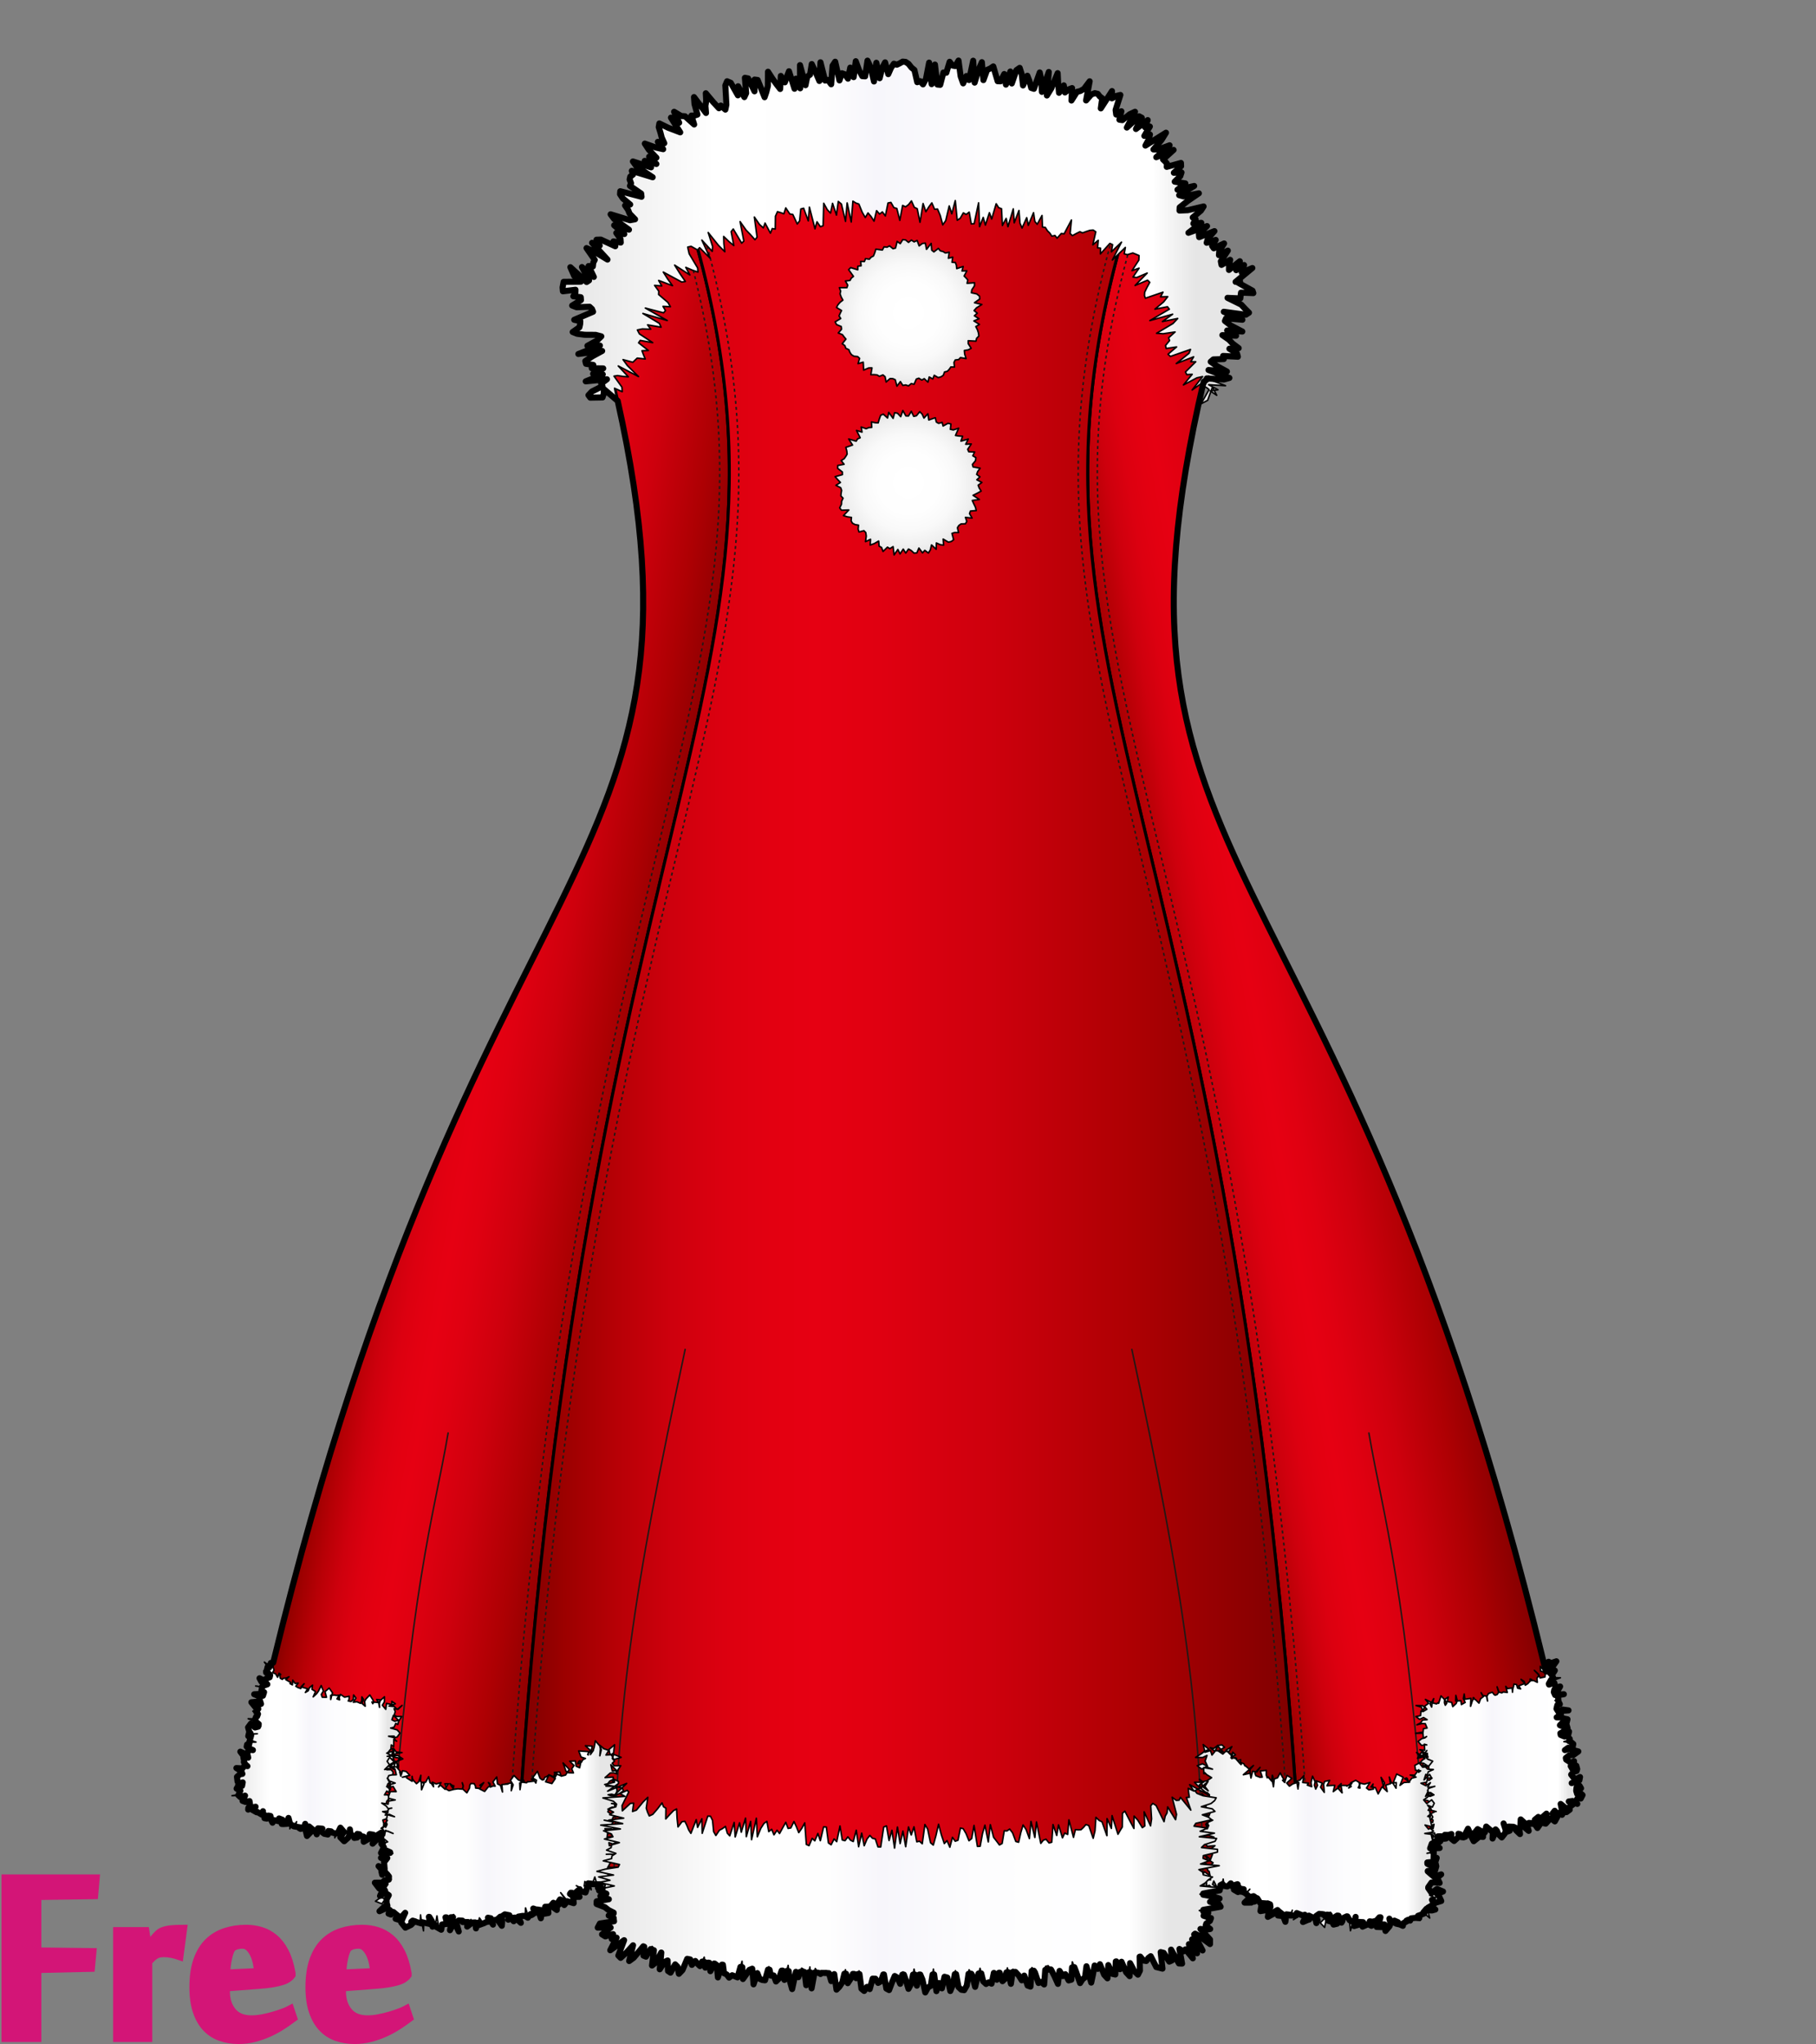 <?xml version="1.0" encoding="utf-8"?>
<!-- Generator: Adobe Illustrator 12.0.0, SVG Export Plug-In . SVG Version: 6.00 Build 51448)  -->
<!DOCTYPE svg PUBLIC "-//W3C//DTD SVG 1.1//EN" "http://www.w3.org/Graphics/SVG/1.1/DTD/svg11.dtd">
<svg  version="1.1" id="レイヤー_1" xmlns="http://www.w3.org/2000/svg" xmlns:xlink="http://www.w3.org/1999/xlink" width="600" height="675.129"
	 viewBox="0 0 600 675.129" overflow="visible" enable-background="new 0 0 600 675.129" xml:space="preserve">
<rect x="0" y="0" width="600" height="675.129" fill="#808080" stroke="none"/>
<rect fill="none" width="600" height="675"/>
<g>
	<linearGradient id="XMLID_12_" gradientUnits="userSpaceOnUse" x1="380.746" y1="349.347" x2="473.988" y2="332.906">
		<stop  offset="0.006" style="stop-color:#7D0000"/>
		<stop  offset="0.064" style="stop-color:#9C0000"/>
		<stop  offset="0.133" style="stop-color:#B80006"/>
		<stop  offset="0.2" style="stop-color:#CE000D"/>
		<stop  offset="0.266" style="stop-color:#DC0010"/>
		<stop  offset="0.327" style="stop-color:#E30011"/>
		<stop  offset="0.382" style="stop-color:#E60012"/>
		<stop  offset="0.462" style="stop-color:#E00011"/>
		<stop  offset="0.602" style="stop-color:#CE000D"/>
		<stop  offset="0.786" style="stop-color:#AD0003"/>
		<stop  offset="1" style="stop-color:#7D0000"/>
	</linearGradient>
	<path fill="url(#XMLID_12_)" stroke="#000000" stroke-linecap="round" stroke-linejoin="round" d="M518.994,588.186
		c1.568,6.539-17.561,13.484-33.025,14.988c-5.35,0.521-14.639,0.146-14.809,3.772c0.244,4.649,0.484,9.356,0.718,14.115
		c0.585,10.948-4.994,14.86-41.379,10.452c-19.632-382.947-110.806-410.806-51.19-579.634c9.086,12.663,9.175,28.015,23.16,39.018
		c2.393,2.069,4.242,2.725,2.881,5.775l0,0C346.985,302.796,447.045,254.044,518.994,588.186z"/>
	<linearGradient id="XMLID_13_" gradientUnits="userSpaceOnUse" x1="126.348" y1="332.906" x2="219.586" y2="349.347">
		<stop  offset="0.006" style="stop-color:#7D0000"/>
		<stop  offset="0.064" style="stop-color:#9C0000"/>
		<stop  offset="0.133" style="stop-color:#B80006"/>
		<stop  offset="0.2" style="stop-color:#CE000D"/>
		<stop  offset="0.266" style="stop-color:#DC0010"/>
		<stop  offset="0.327" style="stop-color:#E30011"/>
		<stop  offset="0.382" style="stop-color:#E60012"/>
		<stop  offset="0.462" style="stop-color:#E00011"/>
		<stop  offset="0.602" style="stop-color:#CE000D"/>
		<stop  offset="0.786" style="stop-color:#AD0003"/>
		<stop  offset="1" style="stop-color:#7D0000"/>
	</linearGradient>
	<path fill="url(#XMLID_13_)" stroke="#000000" stroke-linecap="round" stroke-linejoin="round" d="M81.34,588.186
		c-1.568,6.539,17.557,13.484,33.021,14.988c5.352,0.521,14.639,0.146,14.809,3.772c-0.243,4.649-0.482,9.356-0.715,14.115
		c-0.586,10.948,4.994,14.86,41.377,10.452c19.632-382.947,110.809-410.806,51.19-579.634c-9.086,12.663-9.176,28.015-23.161,39.018
		c-2.393,2.069-4.239,2.725-2.881,5.775l0,0C253.346,302.796,153.283,254.044,81.34,588.186z"/>
	<linearGradient id="XMLID_14_" gradientUnits="userSpaceOnUse" x1="169.832" y1="340.584" x2="430.499" y2="340.584">
		<stop  offset="0.006" style="stop-color:#7D0000"/>
		<stop  offset="0.064" style="stop-color:#9C0000"/>
		<stop  offset="0.133" style="stop-color:#B80006"/>
		<stop  offset="0.2" style="stop-color:#CE000D"/>
		<stop  offset="0.266" style="stop-color:#DC0010"/>
		<stop  offset="0.327" style="stop-color:#E30011"/>
		<stop  offset="0.382" style="stop-color:#E60012"/>
		<stop  offset="0.462" style="stop-color:#E00011"/>
		<stop  offset="0.602" style="stop-color:#CE000D"/>
		<stop  offset="0.786" style="stop-color:#AD0003"/>
		<stop  offset="1" style="stop-color:#7D0000"/>
	</linearGradient>
	<path fill="url(#XMLID_14_)" stroke="#000000" stroke-linecap="round" stroke-linejoin="round" d="M300.166,652.195
		c62.199,0,97.406-7.021,97.406-18.812c0-3.706-0.02-7.704-0.063-11.976c12.986-5.957,9.018,7.199,32.989,10.105
		c-19.632-382.947-110.806-410.806-51.19-579.634c-9.204-12.833-27.646-22.906-79.143-22.906s-69.938,10.074-79.144,22.906
		c59.618,168.829-31.559,196.688-51.19,579.634c23.971-2.906,20.004-16.063,32.988-10.105c-0.041,4.271-0.061,8.27-0.061,11.976
		C202.76,645.174,237.969,652.195,300.166,652.195z"/>
	<path fill="none" stroke="#221815" stroke-width="0.5" stroke-dasharray="1" d="M217.967,52.958
		c31.965,90.516,20.402,139.055-0.59,227.177c-17.623,73.992-41.762,175.326-50.777,351.213l6.469,0.33
		c8.986-175.293,33.043-276.293,50.61-350.041c20.576-86.38,32.997-138.52,0.398-230.836L217.967,52.958z"/>
	<path fill="none" stroke="#221815" stroke-width="0.5" stroke-dasharray="1" d="M376.652,281.637
		c17.567,73.748,41.625,174.748,50.613,350.041l6.468-0.33c-9.017-175.887-33.153-277.221-50.78-351.213
		c-20.99-88.121-32.552-136.661-0.588-227.177l-6.109-2.157C343.656,143.117,356.078,195.257,376.652,281.637z"/>
	<path fill="none" stroke="#221815" stroke-width="0.5" stroke-linecap="round" stroke-linejoin="round" d="M128.455,621.062
		c7.326-99.23,14.691-119.044,19.603-147.752"/>
	<path fill="none" stroke="#221815" stroke-width="0.5" stroke-linecap="round" stroke-linejoin="round" d="M471.878,621.062
		c-7.325-99.23-14.694-119.044-19.604-147.752"/>
	<path fill="none" stroke="#221815" stroke-width="0.5" stroke-linecap="round" stroke-linejoin="round" d="M202.76,633.384
		c0-67.62,6.742-108.55,23.612-187.682"/>
	<path fill="none" stroke="#221815" stroke-width="0.5" stroke-linecap="round" stroke-linejoin="round" d="M397.572,633.384
		c0-67.62-6.744-108.55-23.613-187.682"/>
	<path fill="none" stroke="#221815" stroke-width="0.5" stroke-linecap="round" stroke-linejoin="round" stroke-dasharray="1" d="
		M200.54,94.281c9.4-7.397,13.047-16.387,16.572-25.082c2.14-5.275,4.159-10.259,7.421-14.801
		c7.047-9.827,22.016-21.106,75.633-21.106s68.584,11.279,75.633,21.106c3.261,4.542,5.281,9.526,7.42,14.802
		c3.525,8.694,7.171,17.684,16.572,25.081c0.23,0.191,5.145,3.659,5.145,3.659 M399.801,94.291
		c-0.004-0.002-0.155-0.128-0.155-0.128L399.801,94.291z M195.434,98.064l5.254-3.902C200.688,94.163,195.438,98.062,195.434,98.064
		z"/>
	<radialGradient id="XMLID_15_" cx="300.162" cy="103.351" r="24.221" gradientUnits="userSpaceOnUse">
		<stop  offset="0.006" style="stop-color:#FFFFFF"/>
		<stop  offset="0.424" style="stop-color:#FEFEFE"/>
		<stop  offset="0.671" style="stop-color:#F9F9F9"/>
		<stop  offset="0.874" style="stop-color:#EFEFEF"/>
		<stop  offset="1" style="stop-color:#E6E6E6"/>
	</radialGradient>
	<polygon fill="url(#XMLID_15_)" stroke="#000000" stroke-width="0.5" stroke-linecap="round" stroke-linejoin="round" points="
		322.893,103.442 321.928,104.298 323.455,105.276 321.763,106.001 323.606,107.157 322.412,107.872 322.938,108.914 
		323.277,109.962 323.409,110.997 322.672,111.748 322.451,112.677 319.896,112.539 319.894,113.496 320.876,115.044 319.92,115.55 
		318.615,115.772 318.722,116.927 319.182,118.438 317.344,118.119 316.734,118.76 315.611,118.895 315.197,119.71 315.355,121.233 
		314.166,121.205 313.631,121.98 312.992,122.646 312.07,122.87 311.661,123.969 310.883,124.479 309.975,124.718 308.666,123.963 
		308.186,125.177 307.012,124.511 306.59,126.215 305.361,125.075 304.563,125.539 303.574,124.922 302.745,125.208 
		302.016,126.925 301.08,126.699 300.166,127.457 299.233,127.146 298.286,127.303 297.487,126.04 296.346,127.55 295.788,125.429 
		294.971,125.068 294.068,125.042 292.773,126.18 292.422,124.42 291.717,123.832 290.542,124.308 289.775,123.828 288.793,123.74 
		287.711,123.757 288.091,121.51 287.021,121.53 285.334,122.249 285.279,120.865 285.207,119.621 283.496,120.106 284.009,118.371 
		283.37,117.781 282.126,117.657 281.31,117.137 280.803,116.376 280.467,115.508 279.449,115.039 279.133,114.156 278.272,113.533 
		279.496,112.002 278.891,111.29 278.332,110.534 276.959,109.986 278.043,108.753 277.951,107.862 276.4,107.207 275.92,106.313 
		277.77,105.208 277.209,104.344 277.603,103.442 278.045,102.57 276.383,101.569 276.844,100.679 277.543,99.856 278.49,99.127 
		277.924,98.1 277.547,97.061 277.743,96.154 277.322,95.011 279.82,95.013 280.084,94.183 279.313,92.815 280.854,92.625 
		281.264,91.858 281.979,91.29 280.394,89.073 281.074,88.388 283.395,89.118 283.403,87.945 284.512,87.783 284.354,86.332 
		285.602,86.38 285.967,85.425 287.225,85.627 287.816,84.951 288.592,84.547 289.007,83.509 289.387,82.286 290.488,82.444 
		291.529,82.59 292.082,81.532 293.085,81.651 293.895,81.205 295.053,82.153 295.883,81.933 296.409,79.741 297.445,80.469 
		298.254,79.152 299.217,79.26 300.166,80.058 301.113,79.291 302.02,79.886 303.012,79.415 303.688,81.226 304.75,80.41 
		305.726,80.295 306.115,82.366 307.66,80.388 307.846,82.636 308.553,83.2 310.035,82.041 310.662,82.849 311.572,83.081 
		312.352,83.564 313.624,83.309 313.344,85.306 314.771,84.92 314.537,86.622 315.645,86.7 315.99,87.623 316.09,88.727 
		318.233,88.015 317.846,89.508 319.449,89.435 318.545,91.166 319.172,91.798 319.764,92.472 319.519,93.584 321.978,93.387 
		321.965,94.414 321.094,95.721 320.943,96.692 322.72,97.082 323.629,97.809 323.699,98.76 321.965,99.986 324.404,100.573 
		322.643,101.671 321.834,102.588 	"/>
	<radialGradient id="XMLID_16_" cx="300.157" cy="159.445" r="24.053" gradientUnits="userSpaceOnUse">
		<stop  offset="0.006" style="stop-color:#FFFFFF"/>
		<stop  offset="0.424" style="stop-color:#FEFEFE"/>
		<stop  offset="0.671" style="stop-color:#F9F9F9"/>
		<stop  offset="0.874" style="stop-color:#EFEFEF"/>
		<stop  offset="1" style="stop-color:#E6E6E6"/>
	</radialGradient>
	<polygon fill="url(#XMLID_16_)" stroke="#000000" stroke-width="0.5" stroke-linecap="round" stroke-linejoin="round" points="
		324.412,159.354 323.182,160.26 323.529,161.196 324.172,162.198 322.813,162.945 321.492,163.601 323.583,164.98 321.244,165.303 
		321.713,166.359 322.281,167.518 322.555,168.633 320.629,168.792 320.328,169.632 321.181,171.128 318.979,170.885 
		319.428,172.229 318.956,173.01 317.533,173.049 316.801,173.568 316.336,174.305 316.707,175.901 315.447,175.893 314.529,176.18 
		315.072,178.27 314.324,178.848 313.34,179.08 311.617,178.05 311.76,180.063 310.627,179.895 309.377,179.339 309.306,181.425 
		307.776,179.988 307.393,181.601 306.74,182.67 305.549,181.779 304.793,182.616 303.603,181.025 302.922,182.626 302.006,182.704 
		301.049,181.829 300.166,181.342 299.25,182.683 298.43,181.364 297.369,182.971 296.654,181.5 295.4,183.294 295.07,180.554 
		293.992,181.229 293.219,180.723 291.754,182.144 291.265,180.836 290.459,180.401 290.303,178.709 288.861,179.536 
		287.492,180.03 287.617,178.128 285.953,178.909 286.209,177.057 286.037,175.896 285.435,175.287 283.799,175.715 
		283.521,174.737 283.647,173.46 282.514,173.266 281.637,172.814 281.199,172.024 281.318,170.899 279.915,170.693 278.677,170.3 
		280.447,168.44 278.011,168.53 277.426,167.744 278.021,166.55 278.053,165.592 278.543,164.547 277.82,163.802 277.904,162.883 
		278.061,161.974 277.787,161.12 276.186,160.297 277.674,159.354 276.8,158.436 275.902,157.443 278.326,156.767 278.305,155.89 
		276.75,154.697 276.797,153.743 278.881,153.349 277.918,152.124 278.908,151.51 279.432,150.764 279.885,150.003 279.773,148.962 
		279.459,147.754 280.61,147.369 281.674,146.996 280.41,144.997 282.875,145.72 283.328,144.971 284.203,144.595 282.99,142.173 
		284.799,142.723 284.521,141.031 286.18,141.608 287.016,141.249 288.017,141.164 287.917,139.363 289.115,139.613 290.145,139.68 
		290.51,138.413 290.971,137.156 291.844,136.796 293.248,138.063 293.633,136.196 295.082,138.184 295.578,136.303 296.54,136.487 
		297.591,137.629 298.296,135.595 299.301,137.377 300.166,137.403 301.09,135.858 301.889,137.527 302.777,137.33 303.871,135.983 
		304.666,136.754 305.274,138.09 306.568,136.668 306.873,138.724 307.92,138.343 309.023,137.979 309.365,139.407 310.117,139.832 
		311.276,139.52 311.59,140.713 313.23,139.807 314.191,140.057 314.002,141.81 314.986,142.007 316.738,141.434 315.691,143.834 
		316.769,144.01 318.041,144.092 317.488,145.703 319.906,145.016 319.068,146.73 320.92,146.64 319.732,148.4 320.076,149.213 
		322.008,149.287 321.422,150.551 322.422,151.145 322.309,152.163 321.281,153.4 321.516,154.228 323.832,154.646 323.033,155.732 
		322.688,156.688 323.773,157.495 322.742,158.467 	"/>
	<linearGradient id="XMLID_17_" gradientUnits="userSpaceOnUse" x1="76.644" y1="579.062" x2="132.847" y2="579.062">
		<stop  offset="0.006" style="stop-color:#E6E6E6"/>
		<stop  offset="0.219" style="stop-color:#FFFFFF"/>
		<stop  offset="0.37" style="stop-color:#FEFEFE"/>
		<stop  offset="0.455" style="stop-color:#F7F6FB"/>
		<stop  offset="0.608" style="stop-color:#FDFDFE"/>
		<stop  offset="0.854" style="stop-color:#FFFFFF"/>
		<stop  offset="0.916" style="stop-color:#E6E6E6"/>
	</linearGradient>
	<polygon fill="url(#XMLID_17_)" stroke="#000000" stroke-width="0.5" stroke-linecap="round" stroke-linejoin="round" points="
		126.732,608.118 127.531,609.124 127.973,608.016 128.273,607.041 127.564,606.315 125.765,606.678 127.338,606.954 
		127.699,605.311 129.283,605.543 128.297,604.576 127.336,604.248 125.915,603.899 127.053,603.026 128.026,602.783 
		128.374,602.683 127.775,602.984 126.869,602.566 126.484,601.155 127.508,600.795 128.426,600.42 128.725,599.926 
		128.189,599.908 128.107,598.191 126.418,598.365 128.184,599.074 128.432,597.154 130.242,597.272 128.937,596.323 
		127.852,596.189 127.595,595.674 127.805,594.906 128.557,594.15 129.439,594.422 128.936,593.924 128.514,592.746 127.035,592.85 
		127.789,591.58 129.357,592.705 130.236,591.707 128.549,592.125 128.877,589.779 127.799,590.115 128.18,589.154 129.025,588.607 
		129.168,588.819 129.42,588.365 128.391,588.143 127.982,587.341 128.729,587.115 129.506,586.406 129.791,586.088 
		129.869,585.276 129.194,584.5 127.762,584.534 128.48,583.188 129.649,583.401 130.368,583.359 130.281,582.26 129.479,581.68 
		129.109,581.871 128.873,580.768 130.208,581.381 129.894,580.538 129.997,580.332 129.26,579.662 128.063,579.003 
		129.033,577.789 130.021,577.586 130.231,577.795 130.143,577.749 129.174,577.435 129.277,576.332 130.076,576.912 
		130.124,574.461 131.072,575.096 130.528,574.799 130.231,573.443 128.381,573.471 130.246,573.947 131.223,573.719 132.16,572.43 
		131.223,571.385 130.238,571.096 129.063,570.766 130.208,570.475 130.767,569.229 131.432,569.59 131.805,568.166 
		130.408,568.508 129.471,568.032 129.997,566.563 131.805,568.358 132.723,566.959 131.121,566.948 130.242,566.523 
		130.596,565.311 130.189,564.365 131.49,564.596 132.847,563.297 131.26,564.598 129.983,563.417 129.959,563.635 128.527,563.495 
		130.619,562.75 129.441,561.926 129.496,562.989 127.686,562.627 127.459,564.59 126.337,563.225 127.02,562.088 127.027,560.438 
		125.789,561.547 125.06,562.195 125.404,563.928 125.328,562.592 125.713,561.459 124.45,561.329 125.065,562.318 122.887,562.166 
		123.149,562.711 123.529,562.21 123.145,561.359 122.186,559.841 120.926,561.143 120.465,561.958 120.662,563.56 119.58,562.607 
		120.122,561.324 119.564,560.473 119.537,561.707 119.119,562.611 117.914,562.09 116.727,562.236 117.611,560.863 
		116.827,559.834 116.73,561.353 115.978,561.994 115.053,561.82 115.338,561.277 115.367,560.248 113.855,560.568 112.502,559.666 
		112.076,560.588 112.2,561.449 111.34,561.132 112.045,559.908 111.074,560.003 110.607,559.859 109.266,559.952 109.271,561.322 
		109.534,560.229 109.877,559.137 108.764,557.571 107.373,558.732 107.875,560.6 106.473,560.58 106.162,559.674 106.844,558.527 
		106.123,556.719 105.213,558.559 104.639,559.376 103.477,560.465 104.24,558.705 103.063,557.949 103.258,556.6 102.259,557.428 
		101.84,558.439 100.884,559.014 101.637,557.816 99.465,557.156 100.479,556.123 99.934,556.879 99.338,557.708 98.404,557.379 
		97.736,556.943 98.539,555.906 97.492,556.034 96.722,554.947 96.608,556.502 95.825,556.078 96.064,555.715 94.435,554.781 
		95.477,553.819 94.605,554.251 93.521,554.352 93.281,554.704 92.591,554.302 92.426,553.323 92.748,553.068 92.213,552.644 
		91.705,553.995 91.059,552.852 90.053,552.469 90.544,551.611 90.503,551.495 90.227,550.598 89.202,550.434 88.349,551.178 
		89.434,550.928 89.619,549.814 90.932,549.075 89.5,549.256 88.943,550.817 87.951,549.774 87.349,548.998 88.127,549.549 
		89.447,549.521 89.01,550.783 88.423,550.553 87.928,552.549 87.174,551.809 87.33,552.412 88.543,552.508 89.738,553.803 
		88.07,554.344 87.235,555.065 85.747,554.316 86.381,555.467 87.637,555.514 88.339,556.322 87.325,556.676 86.442,557.217 
		84.469,556.87 86.612,557.146 86.27,559.061 87.256,558.91 86.887,560.089 85.7,559.523 83.99,559.601 85.605,560.275 
		85.855,561.493 85.813,561.42 86.252,562.785 85.018,562.051 83.063,562.234 84.291,563.773 85.285,564.123 85.215,564.132 
		85.338,564.458 84.535,565.289 83.542,565.198 84.666,565.29 85.248,566.123 84.947,566.912 84.643,566.941 84.031,568.455 
		81.99,567.688 84.244,567.751 84.679,568.758 86.225,570.061 84.268,570.568 82.879,569.301 81.97,570.546 82.363,571.932 
		82.982,572.721 85.027,572.648 83.486,572.76 82.309,572.246 82.035,573.43 82.99,573.176 82.365,575.43 84.576,575.404 
		82.66,574.773 82.176,576.724 81.643,576.207 81.501,576.908 82.297,577.49 83.619,578.051 82.148,577.907 81.575,579.543 
		79.408,578.553 80.531,580.036 81.896,579.947 82.008,580.545 81.436,580.311 80.43,580.404 80.679,581.709 80.565,581.977 
		81.143,582.816 81.756,583.34 80.848,583.131 80.084,584.092 78.102,583.971 79.707,584.974 80.144,585.98 80.266,585.856 
		80.23,585.855 79.243,586.024 78.293,586.874 78.48,588.41 79.237,589.045 80.203,588.695 79.982,589.848 78.715,589.027 
		78.713,589.821 78.176,590.764 79.07,591.224 79.42,591.443 79.199,591.883 78.715,593.045 76.645,593.109 78.558,592.77 
		79.453,593.587 80.97,593.082 80.395,594.373 79.896,595.211 80.017,595.332 79.979,594.744 81.139,595.17 82.444,594.875 
		82.656,596.236 82.05,597.127 82.006,597.705 82.432,597.174 83.461,597.006 84.449,596.752 83.251,597.709 85,598.697 
		84.854,598.857 84.764,598.328 86.615,599.42 86.896,598.229 86.714,599.08 88.299,599.934 87.386,600.543 88.175,600.671 
		88.682,599.673 89.383,599.801 89.438,600.255 89.625,601.211 90.045,602.027 90.494,601.169 92.059,601.531 92.209,600.613 
		93.369,601.07 93.022,602.125 93.092,602.455 93.598,602.48 94.848,602.402 95.324,600.445 95.74,602.034 96.313,602.902 
		95.754,604.031 95.955,602.802 97.627,603.133 97.996,601.694 97.082,603.227 99.432,603.601 98.924,603.848 99.338,604.08 
		100.414,603.755 100.84,602.393 100.729,603.738 101.014,604.67 101.43,606.409 102.673,605.127 102.123,603.266 103.439,604.379 
		102.851,604.641 104.504,605.1 104.65,605.865 104.476,604.682 105.063,603.881 106.523,603.999 106.249,605.023 107.186,605.709 
		107.722,605.805 108.338,605.928 108.467,604.764 109.387,604.887 109.682,605.266 111.22,605.67 110.611,607.021 110.642,605.784 
		111.656,605.316 112.469,603.662 113.67,605.075 112.445,606.857 113.727,608.145 115.054,606.963 115.441,605.998 
		115.605,604.229 115.84,605.84 116.822,606.439 117.067,607.059 118.008,606.927 118.067,605.712 118.791,605.868 118.556,606.322 
		120.135,606.625 120.179,608.333 121.586,607.51 121.984,606.524 122.136,605.794 123.361,605.991 123.742,606.913 123.107,608.96 
		124.303,607.777 124.398,606.291 126.049,605.26 126.01,607.184 125.938,608.152 126.24,608.375 126.691,609.105 	"/>
	<linearGradient id="XMLID_18_" gradientUnits="userSpaceOnUse" x1="123.853" y1="606.467" x2="205.231" y2="606.467">
		<stop  offset="0.006" style="stop-color:#E6E6E6"/>
		<stop  offset="0.219" style="stop-color:#FFFFFF"/>
		<stop  offset="0.37" style="stop-color:#FEFEFE"/>
		<stop  offset="0.455" style="stop-color:#F7F6FB"/>
		<stop  offset="0.608" style="stop-color:#FDFDFE"/>
		<stop  offset="0.854" style="stop-color:#FFFFFF"/>
		<stop  offset="0.916" style="stop-color:#E6E6E6"/>
	</linearGradient>
	<polygon fill="url(#XMLID_18_)" stroke="#000000" stroke-width="0.5" stroke-linecap="round" stroke-linejoin="round" points="
		201.797,623.766 201.955,621.542 204.216,622.733 202.052,622.169 201.627,620.863 201.647,620.896 201.971,621.586 
		202.422,620.319 202.112,619.493 202.497,618.553 200.972,619.287 200.396,618.086 200.848,616.635 202.052,616.787 
		203.845,616.708 201.778,617.109 201.065,616.342 201.635,615.283 201.191,614.426 202.337,614.469 203.103,613.892 
		202.793,612.496 201.703,612.418 200.311,612.452 201.627,612.385 202.915,612.709 203.398,611.084 202.628,610.053 
		201.77,609.555 201.333,609.651 201.188,608.641 202.523,609.068 203.854,608.289 203.056,606.568 201.906,606.59 200.553,606.827 
		200.844,605.05 202.627,606.363 203.309,605.478 202.678,604.548 200.867,605.744 199.875,604 201.83,604.058 203.116,604.406 
		202.027,602.639 203.236,600.883 201.688,601.61 199.631,601.188 202.102,601.661 202.523,600.287 203.271,599.879 
		203.006,598.635 201.643,599.025 200.816,598.412 201.389,597.264 202.305,596.876 203.126,597.073 203.08,595.869 
		202.042,595.685 202.521,595.653 202.094,595.693 203.223,595.743 204.585,594.33 203.08,593.25 201.979,593.176 200.93,592.795 
		202.065,592.62 203.309,592.91 203.883,591.51 203.598,589.772 202.309,590.016 200.209,589.963 201.45,588.305 202.332,587.846 
		202.493,588.646 202.715,588.688 202.59,586.959 199.911,587.135 201.638,585.604 202.69,585.509 203.869,585.922 203.5,584.818 
		202.286,584.919 202.186,584.448 201.816,582.881 203.906,584.999 205.096,583.202 202.932,583.233 202.276,582.406 
		203.033,581.697 202.295,580.779 202.773,579.449 205.23,580.441 202.777,581.193 202.299,580.058 201.447,579.151 
		201.215,577.818 203.051,576.279 202.732,578.986 201.982,579.577 200.209,579.678 201.149,578.141 199.322,577.513 
		199.601,577.641 198.152,576.418 198.666,577.926 198.182,579.926 198.383,577.637 198.188,576.674 196.703,574.977 
		196.315,577.148 196.002,578.039 196.068,578.117 195.061,579.52 195.696,576.744 193.408,576.604 195.124,578.192 194.15,579.457 
		194.349,579.654 194.429,578.551 193.441,578.474 191.193,578.32 191.99,580.354 193.425,580.799 192.537,581.257 192.09,582.072 
		190.887,582.566 191.244,581.803 191.699,581.521 191.813,582.467 191.508,583.885 190.338,583.361 190.098,581.639 
		188.224,581.712 189.658,583.139 188.895,584.221 189.459,585.58 187.783,585.521 186.988,584.99 186.038,582.285 188.106,584.446 
		187.402,585.416 186.852,586.293 185.453,586.653 185.049,585.633 184.951,585.279 183.121,585.439 185.183,586.486 
		183.996,585.991 183.16,587.416 183.269,585.941 182.943,586.889 181.312,586.178 183.479,587.43 182.34,589.105 180.264,588.513 
		181.391,586.248 180.398,586.921 180.025,586.968 179.648,587.844 179.369,587.77 179.184,587.907 178.414,587.309 
		177.564,585.047 176.097,587.037 176.516,588.126 177.036,588.934 177.248,587.994 176.337,587.477 175.555,587.628 
		176.524,588.281 174.374,588.553 174.42,588.394 173.969,588.838 172.6,588.639 172.883,587.848 173.224,588.481 171.711,588.893 
		171.809,591.104 172.229,588.322 171.221,587.852 169.835,586.433 168.648,588.058 169.554,589.512 168.915,591.463 
		169.059,588.846 166.658,589.363 167.203,589.197 167.836,589.257 165.824,589.418 166.018,591.896 165.362,589.692 
		164.372,589.195 164.117,586.926 162.87,588.559 163.605,589.971 162.917,589.904 161.967,590.273 161.877,589.153 
		161.368,588.771 161.961,589.713 161.15,590.4 160.125,591.711 158.45,590.867 159.82,588.796 158.529,589.682 159.076,589.912 
		158.552,590.735 157.133,590.573 157.116,589.998 156.67,589.125 155.607,589.08 155.236,589.566 155.127,590.61 154.249,592.169 
		152.896,590.896 153.033,589.678 152.719,588.823 153.048,590.028 152.691,590.943 151.285,590.829 149.713,591.045 
		149.92,589.813 149.84,589.975 148.63,589.121 149.9,591.026 148.344,591.448 147.129,590.764 148.102,589.172 146.987,589.177 
		147.438,590.087 147.054,591.003 145.505,589.594 144.883,590.244 145.721,588.796 144.109,589.224 142.834,588.627 
		143.246,590.156 142.641,589.234 143.25,589.435 142.084,588.837 141.631,586.835 140.625,588.657 139.197,588.705 
		139.279,591.157 140.127,589.09 138.947,588.4 139.049,586.375 138.353,588.5 137.604,589.137 136.912,588.374 136.868,588.418 
		136.271,587.513 136.158,586.713 136.169,588.355 134.328,587.209 134.496,586.777 132.939,586.992 135.402,586.38 
		134.202,585.107 132.992,584.863 132.426,586.648 132.051,585.276 132.777,585.71 131.043,583.667 131.635,583.955 
		131.654,582.995 130.744,582.06 128.65,583.462 131.363,583.592 131.063,581.768 133.105,580.959 131.35,579.789 130.223,579.928 
		127.945,580.104 130.044,579.715 130.87,579.152 132.828,578.867 130.913,578.668 129.953,577.471 129.402,579.842 
		127.775,579.055 130.152,578.266 130.004,580.322 132.271,580.754 130.604,582.313 128.734,580.43 127.908,581.764 
		128.697,582.895 130.611,581.742 130.258,583.351 130.078,584.406 128.461,583.134 127.09,584.471 129.639,583.803 
		130.485,584.308 130.949,586.191 129.441,586.246 128.453,586.461 128.066,587.349 128.51,587.947 128.697,589.491 
		130.566,588.941 128.914,588.339 129.007,591.07 127.822,590.117 128.398,590.523 129.881,590.037 130.899,591.76 128.946,591.747 
		128.451,593.107 128.041,592.934 128.428,592.873 128.311,594.907 130.572,594.516 128.484,593.979 128.233,595.896 
		126.13,595.551 127.619,596.551 128.258,597.389 129.434,597.203 128.531,597.381 127.928,598.479 128.234,598.514 
		127.273,599.507 128.602,599.254 130.348,600.055 127.973,599.375 127.666,601.152 127.992,601.278 126.702,602.826 
		127.42,603.543 127.865,602.647 127.777,602.203 127.086,603.1 126.291,603.93 126.945,604.863 128.145,604.812 129.881,605.587 
		127.371,604.555 127.037,606.258 125.676,606.668 126.484,608.027 127.268,608.635 128.076,608.361 127.055,607.5 126.869,608.725 
		125.986,608.967 126.843,610.143 125.886,612.023 127.73,611.256 129.775,612.167 126.953,611.633 126.541,613.001 
		125.873,613.639 127.104,613.219 127.965,613.697 126.906,615.07 126.832,614.413 127.092,617.318 125.082,616.363 126.07,617.471 
		126.705,618.339 127.96,617.889 127.15,618.165 126.006,618.055 126.26,619.195 127.003,618.414 127.842,618.934 129.244,620.719 
		127.064,621.051 126.33,621.818 123.854,621.843 125.324,623.774 127.435,622.168 126.541,623.389 127.254,624.502 
		126.347,624.898 126.236,624.742 125.559,626.213 127.184,625.101 128.455,625.964 127.664,627.482 125.886,626.646 
		124.042,627.963 126.164,628.819 127.705,626.665 127.766,628.591 128.006,629.409 126.932,629.789 125.394,631.256 
		127.424,630.341 128.447,630.647 128.813,630.896 129.225,631.318 128.381,632.063 129.184,632.369 129.003,631.752 
		129.988,631.521 130.95,632.333 131.541,632.783 130.72,633.764 131.594,634.037 131.553,633.474 132.604,633.203 133.885,631.784 
		132.902,633.951 132.584,635.01 133.945,636.698 135.844,635.773 136.525,635.075 135.906,634.741 136.357,634.377 
		137.929,634.832 137.326,634.645 136.479,634.482 139.268,635.314 138.958,632.481 138.826,634.854 140.027,635.373 
		139.924,637.756 139.354,634.865 142.184,635.521 141.635,632.756 142.695,634.499 142.996,635.432 142.91,636.368 
		143.769,635.947 144.77,635.407 144.365,632.797 143.887,635.424 144.111,636.412 145.787,637.381 146.061,635.637 
		147.746,635.442 147.128,633.021 148.783,634.175 149.211,635.047 148.68,637.531 149.525,635.879 148.129,634.094 
		149.877,632.357 149.219,635.535 150.576,635.825 151.582,637.956 150.783,634.974 151.602,634.295 152.795,634.375 
		152.879,634.855 154.682,634.832 154.357,636.334 155.299,635.59 155.711,634.715 155.598,634 155.109,635.061 156.995,634.956 
		157.273,636.942 157.604,635.118 159.375,634.855 158.393,633.459 158.133,634.701 158.209,635.832 159.988,635.185 160.5,634.894 
		162.091,634.53 161.221,633.402 162.174,633.578 162.251,634.715 162.896,635.682 162.646,634.32 164.379,634.006 164.15,634.096 
		165.315,633.053 164.786,634.629 165.807,636.071 165.971,634.227 165.682,633.057 166.804,632.291 168.328,632.591 
		167.955,634.073 168.653,633.308 169.736,634.571 169.502,633.424 170.902,633.289 170.229,633.302 169.771,633.633 
		170.959,634.031 172.105,635.098 171.273,633.034 172.66,632.799 174.496,632.788 173.631,630.172 173.553,632.871 174.41,633.402 
		175.318,632.193 175.572,632.57 176.699,631.848 176.197,630.365 177.574,630.854 178.087,631.736 178.705,633.588 
		178.967,631.893 177.521,630.692 179.271,630.962 179.151,631.176 179.646,632.123 181.212,631.848 181.146,630.816 
		180.134,629.781 181.76,629.717 182.854,628.465 182.94,630.104 183.988,630.854 183.992,629.584 185.27,628.592 184.273,628.561 
		185.045,627.357 185.939,627.771 186.43,629.219 187.426,627.992 186.852,627.096 185.234,625.135 186.651,627.193 
		187.395,627.948 189.563,628.602 189.385,626.342 188.324,625.561 188.604,625.151 189.016,625.175 189.521,626.537 
		191.488,626.514 190.475,624.844 191.98,623.631 190.417,622.832 191.342,623.336 191.756,624.643 193.465,625.071 
		194.021,623.396 194.4,622.459 193.223,621.441 193.004,622.971 195.109,622.308 195.32,624.211 194.358,622.051 197.25,622.396 
		196.522,619.968 195.696,622.305 198.102,622.377 197.574,623.566 199.252,623.889 198.854,622.186 199.275,622.457 
		199.988,622.408 199.787,623.414 200.018,623.714 200.84,624.528 	"/>
	<linearGradient id="XMLID_19_" gradientUnits="userSpaceOnUse" x1="467.705" y1="578.859" x2="522.865" y2="578.859">
		<stop  offset="0.006" style="stop-color:#E6E6E6"/>
		<stop  offset="0.219" style="stop-color:#FFFFFF"/>
		<stop  offset="0.37" style="stop-color:#FEFEFE"/>
		<stop  offset="0.455" style="stop-color:#F7F6FB"/>
		<stop  offset="0.608" style="stop-color:#FDFDFE"/>
		<stop  offset="0.854" style="stop-color:#FFFFFF"/>
		<stop  offset="0.916" style="stop-color:#E6E6E6"/>
	</linearGradient>
	<polygon fill="url(#XMLID_19_)" stroke="#000000" stroke-width="0.5" stroke-linecap="round" stroke-linejoin="round" points="
		473.789,608.523 473.086,609.009 472.641,608.023 473.307,608.547 473.35,606.758 474.342,606.719 473.977,605.4 472.896,605.393 
		471.035,605.568 472.588,604.976 473.045,603.846 473.492,603.994 473.795,602.547 472.408,603.243 472.243,602.684 
		471.915,601.485 473.363,601.925 473.48,601.207 473.109,600.838 472.705,599.284 471.641,599.948 471.54,598.475 472.99,598.926 
		474.113,598.373 472.943,597.939 472.457,596.568 471.959,597.139 471.582,596.135 472.213,595.289 472.729,595.698 
		472.494,595.687 471.822,594.742 470.213,594.508 471.111,592.997 472.49,593.328 473.779,592.833 472.631,592.07 471.541,592.091 
		470.926,591.66 471.192,590.728 472.14,590.372 474.063,590.014 471.761,590.77 471.25,589.443 471.121,588.85 470.607,587.412 
		472.174,588.033 473.126,587.301 471.945,587.021 471.412,585.741 469.043,586.252 470.697,585.17 471.584,584.723 
		472.096,584.602 472.057,583.414 471.146,583.028 470.146,583.371 470.226,582.059 471.437,582.118 473.045,581.738 
		471.684,580.953 470.775,580.558 470.316,580.578 470,579.344 471.648,580.084 471.57,579.091 470.992,579.244 470.196,578.58 
		469.115,577.918 470.725,578.109 470.597,576.096 471.396,576.33 470.805,576.33 469.658,576.49 468.531,575.195 469.75,574.252 
		470.768,574.01 471.34,573.557 470.305,574.15 470.085,572.096 467.705,572.506 470.115,572.473 470.314,570.969 471.496,570.773 
		470.904,569.324 469.846,569.283 468.129,569.698 469.396,569.038 469.981,568.132 471.525,567.998 470.338,567.291 
		469.024,567.882 467.826,566.967 469.336,566.66 469.498,565.076 469.768,565.285 470.737,563.967 470.041,563.375 467.85,563.332 
		469.574,563.837 470.16,565.318 471.432,564.572 470.625,563.617 472.006,562.586 470.953,561.301 472.273,561.973 473.18,562.42 
		473.006,563.832 472.473,562.746 473.176,561.973 473.693,561.047 473.375,562.461 474.631,562.785 475.087,562.419 
		475.322,562.598 475.604,561.707 476.096,560.139 477.284,561.355 477.242,562.453 477.519,563.23 478.01,562.555 477.346,561.305 
		478.502,560.508 478.19,562.031 479.625,562.277 479.986,563.689 481.117,562.635 481.479,561.736 481.015,559.975 
		480.934,561.831 482.686,561.738 482.841,563.006 484.086,562.303 483.475,561.035 483.761,559.521 484.021,561.258 
		485.959,560.953 485.871,563.586 486.479,561.68 487.023,560.846 486.809,560.727 486.681,560.918 487.563,561.441 488.65,562.537 
		489.177,561.098 490.113,560.373 489.355,559.07 489.83,560.041 491.107,560.191 491.482,561.844 491.275,560.275 491.752,559.403 
		492.279,559.18 493.07,558.92 493.658,559.715 493.983,559.908 494.625,559.709 495.231,558.859 494.633,557.141 495.125,558.871 
		496.215,559.143 496.663,558.836 498.001,559.012 497.734,557.979 497.506,556.989 498.107,557.74 499.592,557.531 499.725,558.93 
		499.809,557.933 500.07,556.997 500.195,556.234 501.072,556.406 501.396,557.576 502.416,557.841 501.758,556.84 503.75,556.055 
		502.547,554.685 503.602,555.393 503.947,556.615 504.809,556.076 505.086,555.727 506.103,554.78 505.553,554.555 505.533,555.1 
		506.695,555.065 507.928,555.666 507.797,554.325 508.475,553.3 506.941,551.711 508.291,552.955 508.838,554.209 510.436,553.893 
		510.629,552.455 508.993,551.927 508.902,550.383 510.238,551.896 511.211,552.111 512.79,551.485 511.486,550.678 
		510.959,549.864 509.295,549.09 511.121,549.283 511.656,548.863 512.479,549.325 514.229,548.709 513.128,550.266 
		512.555,551.107 510.281,551.104 511.775,552.178 512.828,552.098 513.71,551.746 513.299,552.406 511.837,552.213 
		512.794,553.356 512.855,553.271 513.439,554.925 515.553,554.156 513.107,554.128 512.442,554.865 511.522,556.504 
		513.543,555.811 514.088,557.599 515.465,557.037 514.838,558.102 513.547,558.102 513.382,558.908 513.811,559.862 
		514.889,559.688 516.7,559.588 514.73,559.922 514.898,561.634 513.758,561.666 514.721,561.561 515.383,562.897 515.593,562.703 
		515.526,562.816 514.546,563.18 514.255,564.4 514.992,565.575 516.273,564.658 518.236,564.928 515.834,565.133 515.67,566.456 
		514.278,567.237 515.906,567.246 516.828,567.654 517.9,567.863 517.576,569.145 516.192,569.034 515.396,569.834 516.459,570.248 
		517.623,569.776 517.9,570.725 518.022,571.641 516.861,571.797 515.014,572.783 516.924,573.555 518.412,571.928 517.99,573.57 
		518.668,574.379 518.311,575.479 516.717,575.256 517.936,574.907 518.881,575.235 519.808,576.017 519.553,577.4 518.146,577.266 
		517.043,578.045 518.576,577.587 519.501,577.971 521.475,578.494 519.802,579.68 518.544,579.717 517.021,580.911 
		518.722,581.998 519.748,582.031 520.072,581.682 520.027,581.926 520.196,583.652 518.965,583.32 519.479,584.217 
		520.809,583.189 521.115,584.299 520.918,584.959 519.859,585.23 519.121,586.137 519.995,587.292 520.959,587.541 
		522.043,586.941 521.825,588.021 520.83,588.365 519.285,588.951 521.07,588.391 521.613,590.11 521.893,589.826 522.381,590.668 
		520.887,590.41 520.77,591.486 521.086,592.521 522.291,592.371 522.865,592.883 522.26,594.061 521.23,593.92 520.795,593.732 
		521.25,593.912 520.384,595.373 521.137,595.809 520.439,595.523 519.588,594.846 518.309,595.018 519.731,595.973 
		518.094,597.198 518.639,597.719 517.537,598.541 517.139,597.073 515.633,595.828 516.029,597.721 516.513,598.689 
		516.082,599.42 515.727,598.563 514.291,598.984 513.67,598.084 512.941,599.004 514.529,600.102 513.711,601.586 512.49,600.629 
		511.146,600.795 510.94,599.023 509.775,600.058 511.627,601.296 510.705,602.332 509.432,602.051 508.414,601.732 508.25,600.109 
		507.106,601.039 508.936,602.375 507.975,603.764 507.06,602.457 505.826,602.357 505.824,602.128 505.125,602.089 
		504.578,602.961 505.078,604.719 503.846,603.686 503.865,602.224 502.436,600.926 502.354,602.902 501.959,603.805 
		502.203,605.782 500.869,604.506 500.442,603.535 500.019,603.367 498.473,603.297 498.711,604.389 498.822,604.662 
		498.195,604.909 497.616,604.102 496.775,602.258 497.508,604.543 497.269,605.492 496.176,606.885 494.967,605.719 
		494.605,604.725 494.146,604.224 493.646,604.737 493.746,605.824 493.135,607.259 493.23,605.173 492.475,604.516 
		491.043,603.286 490.642,605.131 489.976,605.909 489.99,606.721 488.871,606.627 489.527,604.907 488.21,604.135 487.293,605.252 
		488.363,606.949 486.908,608.124 486.113,606.573 485.758,605.584 485.016,603.994 484.234,605.524 484.174,606.639 
		483.557,606.878 482.818,606.783 482.428,605.816 481.83,605.674 482.088,606.324 481.449,607.121 480.429,608.055 479.4,607.217 
		479.556,605.763 478.543,606.078 477.369,606.028 477.768,607.26 477.131,607.331 477.228,606.693 476.06,606.507 475.1,606.525 
		475.096,607.184 475.889,608.152 474.838,608.943 474.941,607.596 	"/>
	<linearGradient id="XMLID_20_" gradientUnits="userSpaceOnUse" x1="395.017" y1="606.99" x2="476.769" y2="606.99">
		<stop  offset="0.006" style="stop-color:#E6E6E6"/>
		<stop  offset="0.219" style="stop-color:#FFFFFF"/>
		<stop  offset="0.37" style="stop-color:#FEFEFE"/>
		<stop  offset="0.455" style="stop-color:#F7F6FB"/>
		<stop  offset="0.608" style="stop-color:#FDFDFE"/>
		<stop  offset="0.854" style="stop-color:#FFFFFF"/>
		<stop  offset="0.916" style="stop-color:#E6E6E6"/>
	</linearGradient>
	<polygon fill="url(#XMLID_20_)" stroke="#000000" stroke-width="0.5" stroke-linecap="round" stroke-linejoin="round" points="
		399.533,622.716 398.568,623.033 398.654,621.877 398.181,621.418 399.037,620.914 399.988,620.896 399.242,620.498 
		397.686,621.313 397.117,619.503 397.96,618.228 399.809,619.558 399.496,618.087 399.111,617.913 398.682,616.6 397.266,616.701 
		397.688,614.965 399.646,616.484 400.807,615.271 399.48,614.359 398.458,614.164 398.914,613.872 397.729,612.291 399.93,614.229 
		400.605,612.449 399.268,611.884 397.656,612.83 396.563,611.096 398.316,610.611 399.658,610.988 401.418,609.622 
		398.843,609.814 398.261,608.774 398.585,608.253 398.381,608.006 399.746,608.414 401.098,606.807 399.231,606.148 
		397.993,606.393 396.646,605.492 397.779,604.233 398.548,603.577 398.862,604.041 399.367,602.945 398.688,602.086 
		398.416,602.645 398.842,603.434 399.107,601.887 400.689,601.194 398.866,600.997 397.699,601.114 398.735,599.836 
		397.818,598.968 399.426,599.788 399.967,598.406 399.167,597.425 397.392,598.766 395.627,597.142 398.465,597.448 398.4,595.355 
		399.545,595.605 398.328,596.126 397.934,594.672 398.094,594.246 397.09,592.45 399.345,594.361 399.594,592.8 398.834,592.074 
		397.809,591.917 396.654,591.514 397.158,589.981 399.194,591.496 398.068,590.061 399.145,588.385 397.227,590.082 
		397.057,588.696 397.74,588.385 398.775,588.19 400.316,587.154 398.726,586.178 397.977,585.443 398.047,585.852 397.722,585.803 
		397.699,583.828 400.619,584.337 398.492,583.582 397.049,584.321 395.566,583.2 397.304,582.568 398.96,583.398 398.158,581.668 
		398.787,579.813 397.381,580.493 395.017,580.469 396.844,579.289 397.631,578.729 397.693,578.573 399.432,577.816 
		397.537,576.207 398.125,578.751 399.943,578.209 400.432,579.693 401.418,578.482 399.87,577.258 401.007,577.52 402.433,576.452 
		401.508,578.248 402.365,578.277 404.118,578.65 402.223,576.549 403.733,576.33 404.561,577.114 402.546,578.359 404.024,579.356 
		404.921,578.486 406.051,578.494 407.012,576.904 405.121,578.076 406.47,579.453 406.658,579.25 407.01,580.891 407.287,578.748 
		408.176,579.604 407.634,579.957 406.688,580.594 408.568,580.776 407.992,580.551 409.73,582.531 409.918,581.21 408.975,581.535 
		410.043,582.84 410.107,582.686 409.642,581.999 410.984,582.573 411.308,583.264 411.473,583.226 412.825,584.411 
		410.788,586.193 412.966,585.705 413.033,584.022 414.131,583.139 412.961,584.469 413.01,585.404 413.314,587.264 
		413.876,585.023 415.279,585.251 416.318,583.766 414.578,585.599 414.938,586.514 416.258,587.016 417.043,586.969 
		416.389,584.932 418.385,584.729 418.372,586.313 418.686,587.211 418.935,586.887 420.208,588.367 420.302,587.186 
		420.369,586.37 420.621,586.966 420.369,587.978 420.743,590.166 421.008,587.563 422.092,587.208 422.975,585.57 423.859,587.225 
		424.307,588.072 423.75,588.02 424.463,588.75 424.732,587.784 425.247,586.409 426.812,587.377 425.126,588.93 426.022,589.967 
		427.149,589.197 428.294,588.83 427.755,587.803 427.708,588.354 429.15,588.794 428.849,590.891 428.43,588.341 429.512,587.924 
		430.795,586.483 430.406,588.746 432.349,588.957 431.912,589.602 433.368,590.128 433.154,588.775 433.663,586.661 
		434.499,588.492 434.273,589.658 434.706,590.932 435.301,589.711 434.83,588.191 436.373,588.746 436.852,588.984 
		436.322,590.301 437.547,592.014 437.315,589.352 437.66,588.402 439.316,588.049 438.422,589.834 441.006,589.669 
		440.506,591.773 441.91,590.686 442.742,590.066 442.084,590.09 443.127,589.123 442.123,590.717 443.428,592.176 443.066,589.709 
		444.95,589.751 444.998,589.973 446.715,588.868 445.6,590.561 446.445,590.057 446.007,589.854 446.255,588.866 447.926,588.023 
		449.465,588.973 448.76,590.486 449.35,590.59 449.25,590.104 449.102,588.906 450.784,589.284 452.627,588.746 451.492,590.57 
		452.285,591.184 453.801,590.918 453.467,589.654 453.652,589.271 452.965,590.241 454.42,590.445 455.342,592.521 
		456.417,590.548 457.039,589.766 456.301,587.063 457.461,588.885 456.975,590.467 458.328,591.744 457.869,589.615 
		459.391,589.154 459.023,586.949 459.719,588.914 461.335,588.796 461.242,590.631 460.257,589.023 460.59,588.111 
		461.462,585.945 463.612,587.007 462.541,589.688 463.854,588.746 465.746,588.625 464.105,587.484 464.73,587.243 
		464.984,587.492 465.408,588.708 466.473,587.313 467.873,586.967 465.93,586.279 467.502,586.357 467.192,586.602 
		468.756,584.532 468.709,585.379 469.375,584.887 467.681,584.705 467.449,583.094 468.916,582.313 470.052,583.705 
		471.975,583.457 470.342,582.381 469.112,582.29 469.938,581.376 469.918,581.33 470.785,580.839 470.391,579.991 470.286,580.297 
		469.227,580.177 468.019,578.827 469.582,579.877 470.438,579.582 471.423,578.192 470.781,579.012 471.826,580.354 
		469.641,578.781 468.329,580.758 470.955,580.121 471.654,581.017 473.365,581.704 472.149,583.221 471.189,583.548 
		470.672,583.326 470.914,583.565 471.664,584.336 473.58,584.469 471.896,585.204 471.523,586.45 471.085,586.069 470.492,587.885 
		472.34,586.09 473.043,587.307 471.658,587.219 471.396,588.639 469.479,588.991 471.086,589.816 472.605,588.805 471.684,590.217 
		472.1,590.305 471.664,591.461 471.855,591.586 470.995,593.349 472.607,592.117 473.055,592.895 472.236,592.922 471.548,593.68 
		470.366,594.492 471.396,595.719 473.016,594.471 473.873,595.605 473.236,596.9 471.646,596.23 472.363,597.111 471.861,597.932 
		472.924,597.977 474.494,598.339 472.354,597.909 472.588,600.134 471.713,599.943 472.781,599.104 473.397,600.17 
		472.598,601.283 472.398,600.391 473.116,603.385 470.828,602.797 471.994,604.176 473.533,603.135 472.754,604.058 
		473.621,604.758 472.781,605.277 470.754,605.586 472.701,605.83 473.621,606.205 473.561,606.781 472.885,606.007 
		473.541,608.913 473.396,608.475 473.551,607.547 472.504,610.498 474.33,609.419 475.658,610.389 473.637,610.479 473.33,611.844 
		471.47,612.139 473.711,611.58 473.664,613.762 474.678,613.645 474.363,614.621 473.42,614.961 470.883,615.217 472.932,616.295 
		474.361,615.564 474.555,616.418 474.347,617.102 473.955,618.378 471.553,617.942 473.003,619.201 473.799,619.836 
		476.17,619.098 474.711,620.24 473.848,620.717 473.631,620.611 474.023,620.086 474.946,620.453 475.656,621.904 474.086,621.717 
		472.971,621.781 471.785,623.477 473.016,625.248 474.775,623.902 476.769,624.743 474.768,625.566 474.294,626.866 
		472.347,625.979 474.463,625.339 475.274,625.895 476.19,627.887 474.377,628.426 473.129,627.471 473.791,628.918 
		471.813,630.072 473.313,630.104 474.233,630.694 473.146,631.003 472.156,630.965 471.303,630.451 470.264,631.669 
		471.108,632.412 472.377,633.514 471.774,631.455 470.387,632.058 469.697,632.354 468.507,632.77 469.037,633.738 
		469.164,634.325 469.019,633.552 467.822,633.453 467.285,633.484 466.24,633.607 465.83,634.5 466.102,634.273 466.234,634.499 
		465.215,634.1 464.666,634.389 464.854,634.584 463.689,635.188 463.505,636.082 462.542,635.659 461.289,635.369 461.906,634.889 
		460.711,634.361 460.833,635.474 460.535,635.302 460.903,635.104 459.592,634.792 459.041,633.717 459.425,635.262 
		459.117,636.189 457.762,637.773 457.424,635.625 455.455,635.645 456.27,632.694 454.809,634.336 456.703,636.51 454.855,636.445 
		455.24,635.279 454.908,634.359 453.463,634.728 452.56,634.598 453.129,636.07 452.02,635.536 450.182,636.35 450.303,635.205 
		450.617,635.252 450.362,634.871 448.365,634.76 449.171,635.629 447.398,636.151 447.656,634.956 447.932,632.971 
		447.542,634.715 445.891,634.791 446.182,637.723 447.011,634.814 445.923,634.252 445.127,632.868 443.451,633.654 443.3,634.727 
		443.559,634.461 443.244,635.023 441.752,634.633 442.344,632.359 440.67,633.43 441.787,635.387 440.6,635.675 440.263,634.838 
		438.83,634.404 439.594,631.611 437.597,632.967 438.061,634.485 437.646,636.61 436.201,635.08 438.059,633.24 436.768,631.497 
		434.928,632.77 435.32,634.25 434.924,635.187 434.711,634.207 434.701,633.162 433.71,633.344 432.476,632.715 432.579,633.998 
		432.035,634.161 430.506,634.815 431.328,633.303 431.123,632.426 430.344,632.641 428.432,631.857 428.186,632.942 
		428.384,633.363 427.334,634.059 428.281,632.643 426.324,632.695 426.98,630.918 426.647,632.466 425.019,632.282 
		424.685,634.756 423.943,632.832 423.035,632.059 424.088,631.58 422.801,630.578 423.581,632.83 422.223,632.676 422.412,631.775 
		422.084,630.856 421.216,631.367 421.744,631.5 420.91,632.026 418.898,633.125 419.289,630.829 419.777,629.834 419.536,628.305 
		418.111,628.958 418.234,630.91 416.459,631.217 416.729,629.586 418.212,628.664 416.371,628.545 415.264,626.755 414.9,628.146 
		414.414,628.893 415.903,628.314 414.054,627.128 414.703,626.129 413.639,626.422 413.445,628.402 411.21,628.416 
		413.025,626.666 411.628,625.436 412.939,623.975 411.719,625.416 410.387,624.779 410.387,624.846 409.092,624.674 
		410.933,623.995 409.558,623.801 408.995,622.783 409.035,624.926 407.668,624.128 408.467,623.289 408.965,622.301 
		406.889,622.92 406.653,622.043 405.977,622.736 405.479,623.075 404.517,622.913 403.808,622.19 404.137,620.654 404.32,622.059 
		403.219,622.652 403.115,623.85 402.004,623.309 401.586,622.369 401.023,621.287 400.617,622.404 402.203,623.633 
		400.619,623.735 400.26,623.342 	"/>
	<linearGradient id="XMLID_21_" gradientUnits="userSpaceOnUse" x1="197.129" y1="622.9" x2="403.296" y2="622.9">
		<stop  offset="0.006" style="stop-color:#E6E6E6"/>
		<stop  offset="0.219" style="stop-color:#FFFFFF"/>
		<stop  offset="0.37" style="stop-color:#FEFEFE"/>
		<stop  offset="0.455" style="stop-color:#F7F6FB"/>
		<stop  offset="0.608" style="stop-color:#FDFDFE"/>
		<stop  offset="0.854" style="stop-color:#FFFFFF"/>
		<stop  offset="0.916" style="stop-color:#E6E6E6"/>
	</linearGradient>
	<polygon fill="url(#XMLID_21_)" stroke="#000000" stroke-width="0.5" stroke-linecap="round" stroke-linejoin="round" points="
		396.279,587.713 397.301,588.646 396.256,589.59 396.749,590.471 394.777,591.465 395.478,592.334 397.51,593.131 401.826,593.803 
		401.311,594.727 400.134,595.682 396.91,596.752 400.525,597.448 401.416,598.298 397.246,599.424 399.261,600.209 
		400.334,601.047 395.082,602.241 394.494,603.171 398.94,603.824 396.515,604.858 401.236,605.484 396.24,606.666 401.949,607.241 
		401.443,608.17 397.942,609.269 396.975,610.225 402.248,610.827 402.248,611.732 397.568,612.904 397.488,613.813 
		399.468,614.605 396.664,615.67 402.837,616.223 396.106,617.514 397.355,618.348 397.566,619.24 400.622,619.973 399.153,620.961 
		398.203,621.918 396.551,622.914 402.68,623.479 402.996,624.364 396.458,625.628 400.432,626.31 402.944,627.074 399.791,628.146 
		402.73,628.896 403.296,629.768 396.232,631.033 399.215,631.779 397.658,632.756 400.115,633.537 399.767,634.445 
		398.562,635.327 398.361,635.953 399.846,637.127 398.346,637.381 396.627,637.113 399.786,640.596 399.783,642.105 
		395.882,639.231 394.217,638.333 397.326,644.215 393.865,640.547 395.515,645.165 392.812,642.129 394.113,646.818 
		391.678,643.855 390.981,644.528 389.68,643.73 390.564,648.555 389.52,648.514 386.928,643.934 387.182,647.534 386.322,647.903 
		384.482,645.004 383.486,644.762 384.086,650.224 383.047,649.952 382.025,649.703 380.193,646.113 379.418,646.693 
		378.732,647.693 377.777,647.541 376.525,645.978 376.638,650.879 375.967,652.209 374.805,651.067 373.369,648.391 
		373.242,652.695 372.084,651.448 370.557,647.945 370.055,650.398 368.664,647.473 368.496,652.159 367.539,651.95 
		366.184,649.039 365.906,653.418 364.813,652.232 363.418,648.76 362.718,650.293 361.662,649.176 361.125,652.126 
		360.537,654.836 358.972,649.432 358.486,653.088 357.643,653.762 356.857,654.993 355.533,651.215 354.292,647.994 
		353.979,653.872 353.092,654.113 351.984,652.055 351.137,652.68 350.074,650.961 349.545,655.256 348.417,652.756 
		347.338,650.655 346.324,649.27 345.439,649.471 344.988,655.449 344.012,654.594 343.126,654.961 341.977,651.548 
		340.958,649.879 340.463,656.158 339.527,655.816 338.41,652.516 337.594,654.082 336.592,652.471 335.626,651.434 
		334.669,650.457 334.006,655.237 332.832,649.983 332.098,653.542 331.227,654.368 330.173,651.23 329.387,653.892 
		328.383,651.559 327.62,655.188 326.695,654.738 325.803,655.281 324.863,654.425 323.811,650.111 322.992,652.926 
		322.185,656.248 321.158,652.322 320.197,650.6 319.432,655.816 318.552,657.339 317.632,657.201 316.697,656.319 315.668,650.891 
		314.85,655.492 313.979,657.621 312.988,653.168 312.072,652.908 311.215,656.734 310.275,654.971 309.393,657.666 
		308.396,650.385 307.535,655.908 306.622,656.424 305.713,658.088 304.77,653.836 303.843,651.656 302.942,655.852 302.01,650.387 
		301.096,655.149 300.166,656.907 299.256,653.923 298.351,651.291 297.428,655.235 296.525,653.178 295.617,652.656 
		294.695,654.823 293.761,657.303 292.848,656.805 291.99,651.697 291.051,654.428 290.135,654.938 289.242,653.549 
		288.332,653.519 287.365,656.978 286.461,656.248 285.523,657.6 284.625,656.855 283.839,650.971 282.875,653.383 282.012,651.469 
		281.051,653.575 280.1,655.027 279.313,650.571 278.283,654.76 277.322,656.225 276.382,657.17 275.641,652.029 274.649,654.359 
		273.846,651.613 272.965,650.855 272.053,650.943 271.104,651.998 270.22,651.477 269.375,650.188 268.154,656.746 
		267.584,649.678 266.377,655.711 265.73,650.58 264.854,650.063 263.781,653.052 262.975,651.276 261.721,656.98 260.973,654.277 
		260.395,649.152 259.168,653.944 258.521,650.098 257.373,653.502 256.389,654.473 255.627,652.469 254.713,652.52 
		254.036,649.565 252.764,654.076 251.855,653.973 250.976,653.59 250.229,651.7 248.979,655.41 248.547,650.243 247.602,650.635 
		246.54,652.166 245.475,653.656 245.17,647.782 243.686,653.113 242.803,652.749 241.92,652.397 240.906,653.187 240.109,652.137 
		239.236,651.745 238.768,648.219 237.209,653.131 236.832,649.072 236.006,648.451 234.718,651.069 234.299,647.672 233.049,649.9 
		232.674,646.435 231.292,649.387 230.5,648.633 229.746,647.697 228.605,648.984 228.034,647.065 227.204,646.647 225.506,650.703 
		224.32,651.939 223.861,649.598 223.094,648.814 221.553,651.557 220.727,651.006 220.598,647.537 219.548,648.025 217.99,650.443 
		218.517,644.841 216.677,648.205 215.436,649.199 216.125,643.686 215.469,642.887 213.451,646.272 212.609,645.934 
		212.918,642.414 211.242,644.428 209.396,646.623 207.89,647.719 209.177,642.508 207.093,644.813 205.065,646.665 204.31,645.902 
		206.221,640.826 204.213,642.311 201.638,644.161 203.732,639.998 202.126,640.432 202.57,638.822 200.012,639.586 
		198.925,638.909 201.774,636.672 197.499,636.684 198.207,635.327 203.184,634.532 203.107,633.658 201.115,632.678 
		203.046,631.873 201.079,630.883 199.861,629.924 197.129,628.881 197.148,627.979 201.173,627.301 198.369,626.252 
		200.367,625.467 197.934,624.436 199.554,623.629 202.966,622.92 197.938,621.738 201.534,621.043 197.811,619.932 
		202.708,619.307 197.218,618.103 199.975,617.362 204.24,616.708 204.676,615.836 199.31,614.629 202.066,613.887 202.192,612.992 
		203.492,612.164 200.393,611.081 201.908,610.26 202.072,609.365 204.627,608.607 199.711,607.42 202.511,606.674 202,605.74 
		199.391,604.686 204.98,604.1 198.496,602.823 205.746,602.332 201.149,601.164 206.074,600.533 201.412,599.373 202.715,598.542 
		200.844,597.537 203.465,596.78 203.708,595.892 202.648,594.933 199.188,593.846 206.444,593.325 204.77,592.334 206.008,591.488 
		205.559,590.555 199.787,589.405 203.021,588.643 202.965,587.736 204.338,588.405 204.361,589.094 200.762,591.61 
		207.043,589.055 202.783,593.119 205.322,592.168 207.221,591.335 207.732,591.891 205.529,596.361 205.619,598.108 
		208.274,595.654 209.365,595.563 208.983,598.329 210.262,597.88 212.459,595.201 214.038,593.639 213.518,597.244 
		213.971,598.601 214.52,599.795 215.674,599.264 217.197,597.502 218.731,595.482 219.244,596.768 220.016,597.227 
		219.955,600.796 221.27,599.336 222.508,598.053 223.547,597.49 223.709,600.652 224.01,603.432 225.318,601.701 226.271,601.561 
		226.924,602.873 227.547,604.421 228.268,605.553 230.033,601.012 230.488,603.576 231.896,600.73 232,605.534 233.845,599.855 
		234.74,599.883 235.426,601.276 235.783,604.977 236.518,606.26 237.684,604.521 238.674,603.986 239.68,603.248 240.304,605.482 
		241.11,606.376 242.561,601.94 242.906,606.73 244.352,602.053 244.911,605.174 246.319,600.52 246.58,606.65 248.004,601.586 
		248.311,607.635 249.895,600.547 250.219,606.688 251.38,603.875 252.421,602.257 253.373,601.59 253.99,604.977 254.953,604.203 
		255.713,606.039 256.732,604.506 257.556,605.607 258.594,603.71 259.615,601.898 260.379,603.919 261.292,603.755 
		262.322,601.641 263.119,603.34 263.906,605.307 264.889,603.907 265.892,602.081 266.412,609.209 267.305,609.614 
		268.337,607.193 269.207,608.02 270.228,605.582 271.031,607.974 272.124,603.395 273.021,603.475 273.715,608.725 
		274.603,609.316 275.579,607.389 276.452,608.291 277.529,603.109 278.289,607.747 279.191,607.973 280.132,606.703 
		281.01,607.809 281.91,608.253 282.906,604.508 283.689,609.971 284.697,605.469 285.525,609.643 286.475,607.389 287.4,606.234 
		288.293,607.193 289.199,607.379 290.077,610.014 290.986,610.041 291.971,603.441 292.887,603.08 293.748,607.914 
		294.684,604.527 295.557,610.424 296.507,603.457 297.396,608.926 298.326,604.787 299.24,609.959 300.166,603.428 
		301.072,606.088 301.973,603.389 302.895,608.342 303.8,608.134 304.716,608.992 305.582,602.623 306.494,604.131 307.441,608.646 
		308.355,609.424 309.23,606.313 310.09,602.529 311.042,606.074 311.992,608.926 312.883,607.947 313.832,610.131 314.678,606.859 
		315.611,608.143 316.514,607.82 317.327,603.79 318.236,604.002 319.181,605.625 320.152,607.996 321.037,607.264 321.814,602.934 
		322.939,609.867 323.847,609.809 324.611,605.62 325.414,602.83 326.526,608.378 327.206,602.678 328.283,606.846 329.242,608.08 
		330.21,609.378 331.1,608.896 331.806,604.682 332.713,604.735 333.584,604.121 334.559,605.389 335.618,608.225 336.545,608.486 
		337.268,605.301 338.018,602.775 339.012,604.262 340.113,607.276 340.64,601.607 341.91,606.916 342.447,601.776 343.873,608.855 
		344.709,607.813 345.595,607.486 346.607,608.723 347.502,608.465 347.912,602.643 349.137,606.241 349.726,602.742 
		351.035,607.033 351.793,605.433 352.749,605.906 353.161,601.082 354.678,606.875 355.312,604.313 356.236,604.389 
		357.148,604.354 357.971,603.588 358.768,602.649 359.719,602.953 361.184,607.176 361.783,604.707 362.084,600.251 
		363.133,601.271 364.111,601.748 365.717,606.316 365.762,600.674 367.197,603.918 367.416,599.689 369.379,605.85 
		370.091,604.596 370.813,603.428 370.877,598.873 371.65,598.209 373.139,601.114 374.645,603.935 374.701,599.836 375.92,601.188 
		377.424,603.668 378.238,603.1 378.021,598.423 380.143,603.072 380.48,600.767 380.204,596.438 380.871,595.646 381.979,596.344 
		384.6,601.695 384.975,599.871 385.572,598.809 385.795,596.796 388.402,601.037 388.72,599.274 387.26,593.605 388.662,594.669 
		389.568,594.59 390.02,593.651 393.445,597.871 391.969,593.689 392.949,593.623 392.686,591.917 392.588,590.684 394.457,591.574 
		393.039,589.453 399.471,592.969 395.611,589.676 394.668,588.668 397.662,588.652 	"/>
	<linearGradient id="XMLID_22_" gradientUnits="userSpaceOnUse" x1="185.875" y1="76.696" x2="414.103" y2="76.696">
		<stop  offset="0.006" style="stop-color:#E6E6E6"/>
		<stop  offset="0.219" style="stop-color:#FFFFFF"/>
		<stop  offset="0.37" style="stop-color:#FEFEFE"/>
		<stop  offset="0.455" style="stop-color:#F7F6FB"/>
		<stop  offset="0.608" style="stop-color:#FDFDFE"/>
		<stop  offset="0.854" style="stop-color:#FFFFFF"/>
		<stop  offset="0.916" style="stop-color:#E6E6E6"/>
	</linearGradient>
	<polygon fill="url(#XMLID_22_)" stroke="#000000" stroke-width="0.5" stroke-linecap="round" stroke-linejoin="round" points="
		409.642,86.293 406.045,89.17 406.072,87.647 406.447,85.815 403.59,87.498 403.365,86.326 405.674,82.779 402.74,84.272 
		402.847,82.927 404.451,80.41 401.037,82.007 400.492,81.238 401.676,79.237 398.693,80.19 399.096,78.783 401.254,76.336 
		396.204,78.331 396.113,77.258 398.813,74.672 392.662,76.889 396.913,73.6 394.289,73.854 395.033,72.434 394.082,71.833 
		396.777,69.585 397.679,68.188 392.449,69.432 389.709,69.553 389.771,68.484 392.451,66.354 396.113,63.846 391.078,64.877 
		389.593,64.461 394.567,61.418 389.043,62.658 391.638,60.565 389.826,60.298 388.125,60.003 389.973,58.175 390.376,56.949 
		387.836,57.068 390.234,54.885 390.186,53.819 385.496,55.117 385.572,54.042 384.965,53.326 384.27,52.667 387.746,49.519 
		382.025,51.931 386.438,47.993 382.676,49.361 381.094,49.365 383.768,46.245 385.248,43.832 378.443,48.095 379.582,45.983 
		379.945,44.427 378.094,44.894 379.916,41.799 378.333,42.042 379.207,39.667 375.32,42.612 377.244,38.887 376.363,38.41 
		372.316,42.142 375.019,36.919 373.244,37.75 370.82,39.692 369.855,39.543 370.509,36.749 368.791,37.836 368.593,36.324 
		370.176,31.368 368.879,31.681 367.359,32.486 367.406,30.085 363.713,35.809 364.18,32.453 363.384,31.872 362.701,30.995 
		361.751,30.768 360.555,31.219 358.844,33.183 360.029,26.856 358.15,29.365 356.914,30.071 355.838,30.332 354.004,33.208 
		354.219,29.09 353.113,29.515 351.863,30.544 351.488,28.197 349.906,30.657 349.629,27.737 349.454,24.169 347.356,29.186 
		345.898,31.55 346.521,23.774 344.256,30.362 344.056,26.379 343.529,23.937 341.611,29.341 340.715,29.053 340.133,26.8 
		339.447,25.021 338.008,28.229 337.584,24.523 336.906,22.42 335.826,23.171 334.305,27.571 333.828,23.627 332.363,27.954 
		331.802,24.458 330.588,26.865 329.638,26.844 328.92,24.446 328.186,21.942 327.154,22.646 326.151,23.079 324.917,26.471 
		324.412,20.539 323.252,23.234 322.021,27.295 321.541,20.058 320.185,26.455 319.314,25.104 318.23,27.538 317.402,25.22 
		316.695,20.001 315.646,21.837 314.688,21.646 313.768,20.414 312.674,24.039 311.714,23.953 310.645,28.027 309.7,27.93 
		308.906,21.322 307.811,27.801 306.984,20.684 305.937,26.089 304.961,27.87 304.021,26.799 303.057,27.158 302.124,23.125 
		301.154,22.32 300.174,21.09 299.211,20.446 298.244,20.36 297.276,20.92 296.316,21.378 295.35,21.046 294.404,22.404 
		293.479,24.502 292.443,20.601 291.516,22.313 290.646,25.838 289.547,20.726 288.771,26.916 287.664,22.228 286.623,20.028 
		285.859,25.218 284.902,25.156 283.858,23.247 282.744,20.219 282.056,25.491 280.924,22.334 280.182,25.985 279.136,24.543 
		278.156,24.199 277.365,26.566 275.95,20.381 275.081,21.698 274.621,27.841 273.549,26.393 272.615,26.612 271.088,20.575 
		270.729,26.758 269.465,23.801 268.207,21.156 267.633,24.675 266.742,25.279 266.143,28.158 264.326,21.507 264.383,29.169 
		262.988,25.995 262.514,29.316 260.686,23.532 259.99,25.333 259.322,27.198 257.987,25.078 257.773,29.392 256.515,27.766 
		255.187,25.922 253.754,23.694 253.722,28.356 253.197,30.42 252.621,32.108 250.34,26.419 249.307,26.283 249.283,30.163 
		247.195,25.902 246.118,25.705 246.531,30.779 245.935,32.073 243.87,28.491 243.809,31.498 241.451,27.351 240.232,26.839 
		239.652,28.191 239.844,31.555 239.998,34.593 239.665,36.2 238.146,34.867 237.543,35.763 235.604,33.667 233.203,30.8 
		233.342,33.359 233.072,34.954 233.27,37.324 229.302,32.058 229.462,34.365 230.432,37.853 229.536,38.151 228.451,38.174 
		229.361,41.114 226.326,38.399 225.07,38.31 222.727,36.917 224.404,40.542 221.688,38.859 224.753,43.708 222.85,42.981 
		220.769,42.196 217.858,40.765 217.647,41.975 218.221,43.818 218.644,45.437 219.483,47.307 217.365,46.844 219.122,49.272 
		216.777,48.746 213.049,47.427 214.385,49.462 216.878,52.09 214.475,51.752 216.871,54.155 213.025,53.125 215.121,55.27 
		209.12,53.326 210.345,55.014 215.646,58.539 208.748,56.425 209.143,57.661 208.25,58.324 208.037,59.278 208.495,60.509 
		208.147,61.393 211.851,63.929 211.969,64.994 204.939,63.155 204.865,64.138 205.791,65.529 208.213,67.544 206.525,67.862 
		207.518,69.308 208.029,70.57 209.83,72.428 208.137,72.737 201.748,70.779 202.938,72.356 207.82,75.867 202.915,74.406 
		206.277,77.305 203.628,76.939 205.009,78.873 205.103,80.108 202.685,79.738 203.295,81.33 198.5,79.128 197.088,79.178 
		198.158,81.114 195.626,80.201 200.717,85.732 196.229,83.031 193.789,81.941 196.503,85.848 196.027,86.728 195.887,88.004 
		194.476,87.865 196.208,91.473 192.281,88.203 194.629,92.613 193.824,93.153 188.453,88.249 189.713,91.135 191.933,93.034 
		186.235,93.082 185.875,94.938 185.988,96.21 190.143,95.701 190.115,96.692 189.44,97.862 191.881,98.165 191.949,99.131 
		189.046,100.918 190.534,101.489 194.789,101.312 195.606,102.074 195.959,102.964 189.727,105.629 191.738,106.064 
		191.684,107.06 191.445,108.1 189.215,109.661 190.685,110.247 193.17,110.571 196.809,110.596 198.684,111.095 197.332,112.418 
		194.081,114.222 198.219,114.145 191.092,116.922 198.961,115.917 195.663,117.719 193.385,119.254 193.617,120.165 
		196.031,120.541 195.516,121.632 199.305,121.683 195.963,123.453 199.162,123.661 193.531,125.96 200.543,125.271 
		198.619,126.687 199.061,127.546 195.57,129.314 194.432,130.524 195.031,131.337 199.08,131.268 199.502,130.007 199.523,128.523 
		204.213,132.513 203.396,130.05 203.039,128.237 205.584,129.383 205.494,127.888 202.868,124.235 204.035,124.053 
		205.842,124.332 207.589,124.463 204.273,120.875 210.965,124.387 207.301,120.763 205.846,118.777 209.083,119.659 
		209.801,118.974 210.537,118.284 213.186,118.572 212.605,117.168 212.104,115.841 214.215,115.757 210.983,113.229 
		211.522,112.437 215.656,113.179 211.254,110.277 210.588,108.983 212.228,108.639 215.002,108.74 213.957,107.288 
		218.431,108.073 217.852,106.815 212.406,103.536 220.461,105.868 213.215,101.751 219.24,103.321 219.873,102.587 
		219.052,101.184 221.49,101.318 220.699,99.913 217.602,97.271 217.658,96.182 216.279,94.258 218.643,94.447 217.619,92.632 
		222.193,94.364 220.578,92.125 219.148,89.866 225.268,93.167 226.439,92.968 224.629,90.331 222.896,87.559 227.928,90.82 
		226.59,88.31 228.82,89.253 230.604,89.874 230.496,88.494 227.706,83.823 227.215,81.615 228.338,81.362 230.486,82.568 
		231.15,81.81 234.607,85.264 231.895,79.304 235.316,83.028 235.447,81.42 233.992,76.808 237.359,81.01 239.475,83.151 
		239.167,80.47 239.093,78.091 240.92,79.856 242.452,81.109 241.568,76.507 242.268,75.635 245.048,80.32 245.76,79.624 
		244.525,73.197 246.479,75.969 247.959,77.507 249.437,79.178 250.14,78.335 249.232,71.676 250.904,74.1 252.191,75.273 
		252.772,73.682 254.543,77.013 255.148,75.5 256.145,75.672 256.205,71.42 256.88,69.913 257.934,70.236 258.983,70.624 
		259.617,68.669 260.947,70.68 261.944,70.847 263.413,73.997 264.197,72.929 264.584,69.031 265.521,68.777 267.053,72.95 
		267.427,68.416 269.267,75.582 269.932,73.25 271.059,74.895 271.959,74.558 272.153,67.133 273.328,69.254 274.398,70.402 
		275.074,67.16 276.363,71.053 276.969,66.542 277.998,67.385 279.355,73.12 279.895,67.02 281.248,73.337 281.791,66.44 
		282.788,67.063 283.77,67.397 284.862,70.091 285.893,71.857 286.781,70.33 287.777,71.494 288.781,73.046 289.617,69.582 
		290.602,70.706 291.536,69.995 292.52,71.343 293.393,67.048 294.356,66.855 295.339,68.584 296.305,68.85 297.3,72.783 
		298.225,67.853 299.197,68.315 300.174,67.595 301.137,66.362 302.09,68.483 303.047,68.935 303.959,73.418 304.98,67.228 
		305.904,69.927 306.889,68.336 307.877,67.01 308.785,69.13 309.746,69.035 310.639,71.141 311.484,74.283 312.477,72.849 
		313.617,68.014 314.463,70.625 315.621,66.263 316.261,72.751 317.242,72.12 318.293,70.31 319.214,70.837 320.217,70.062 
		320.902,73.96 321.85,73.887 323.324,66.989 323.652,74.875 324.85,71.807 325.569,74.354 326.902,70.244 327.648,72.352 
		329.132,67.3 329.965,68.603 330.896,68.941 331.189,74.487 332.432,72.133 333.023,74.883 334.783,68.99 335.091,73.595 
		336.662,69.521 336.992,73.7 337.682,75.326 339.222,71.889 339.742,74.445 341.48,70.241 341.91,73.143 342.693,74.087 
		344.275,71.169 344.431,74.991 345.369,75.121 346.07,76.233 346.845,76.981 347.533,78.013 348.549,77.775 349.248,78.674 
		350.648,77.123 351.585,77.237 354.001,72.658 353.569,77.139 354.322,77.836 355.551,77.159 356.781,76.54 357.656,76.93 
		358.868,76.484 360.086,76.08 361.196,75.99 362.035,76.568 361.068,80.865 362.85,79.375 362.629,81.849 363.611,81.96 
		363.564,83.877 366.699,80.395 367.588,80.809 367.188,83.185 370.533,79.987 367.52,85.882 371.811,81.724 371.432,83.832 
		372.465,84.125 374.285,83.559 375.301,83.974 376.329,84.406 376.266,85.927 374,89.407 376.342,88.574 374.344,91.506 
		375.57,91.67 379.037,90.191 375.027,94.296 379.153,92.545 379.873,93.251 378.926,94.995 378.192,96.53 378.123,97.627 
		378.428,98.499 384.244,96.506 383.422,98.046 385.822,97.985 384.441,99.744 381.58,102.113 385.73,101.318 386.346,102.124 
		379.898,105.897 387.446,103.776 384.055,106.212 389.115,105.187 387.549,106.856 382.12,110.085 384.322,110.229 
		388.248,109.648 386.104,111.572 386.422,112.481 385.078,114.12 385.295,115.099 388.746,114.587 385.906,117.005 
		386.703,117.727 393.334,115.417 392.859,116.677 388.634,120.086 394.383,117.851 393.418,119.474 395.076,119.478 
		391.662,122.863 392.119,123.74 393.902,123.625 391.01,127.141 395.453,124.799 397.337,124.383 393.889,128.804 399.295,124.951 
		397.899,127.638 398.756,128.096 399.473,128.693 396.797,133.392 399.012,132.219 400.603,127.842 401.994,130.563 
		399.87,129.118 402.418,128.74 399.322,127.065 404.908,127.398 398.712,124.985 404.352,125.349 406.195,124.832 399.289,122.209 
		405.38,122.71 402.174,120.967 400.018,119.469 400.898,118.711 404.349,118.595 404.108,117.566 408.998,117.823 408.717,116.783 
		406.203,115.182 409.27,114.991 407.299,113.52 406.082,112.232 403.874,110.689 408.394,110.895 405.456,109.153 410.471,109.5 
		406.677,107.524 404.724,106.026 405.099,105.145 410.496,105.615 404.334,102.976 411.618,103.964 412.668,103.276 
		411.336,101.939 410.105,100.622 405.57,98.381 409.799,98.567 409.914,97.614 410.033,96.661 414.104,96.814 413.84,96.013 
		409.162,93.428 409.73,92.969 408.238,93.104 413.783,88.528 410.294,90.022 411.04,87.528 408.443,89.241 	"/>
	<path fill="none" stroke="#000000" stroke-width="2" stroke-linecap="round" stroke-linejoin="round" d="M522.284,592.371
		l-1.205,0.15l-0.317-1.035l0.117-1.076l1.494,0.258l-0.486-0.842l-0.281,0.284l-0.545-1.72l-1.783,0.561l1.547-0.586l0.994-0.344
		l0.219-1.08l-1.084,0.6l-0.963-0.249l-0.878-1.155l0.741-0.906l1.057-0.271l0.197-0.66l-0.309-1.109l-1.326,1.027l-0.516-0.896
		l1.232,0.332l-0.167-1.727l0.042-0.244l-0.322,0.35l-1.027-0.033l-1.251-0.801c-0.041-0.18-0.081-0.365-0.12-0.545l1.193-0.936
		l1.258-0.037l1.674-1.186l-1.975-0.523l-0.924-0.384l-1.535,0.458l1.104-0.779l1.404,0.135l0.258-1.384l-0.929-0.781l-0.439-0.153
		l0.228-0.703l-0.677-0.809l0.424-1.643l-1.493,1.627l-1.268-0.512c-0.04-0.181-0.081-0.357-0.121-0.537l1.329-0.709l1.162-0.156
		l-0.123-0.916l-0.279-0.948l-1.164,0.472l-1.063-0.414l0.797-0.8l1.385,0.11l0.324-1.281l-1.074-0.209l-0.92-0.408l-1.578-0.009
		c-0.002-0.007-0.002-0.017-0.006-0.023l1.346-0.758l0.165-1.323l2.401-0.205l-1.963-0.27l-1.279,0.917l-0.737-1.175l0.291-1.221
		l0.825-0.305l-0.613-1.238l0.141-0.003l-0.168-1.712l1.969-0.334l-1.811,0.101l-1.078,0.174l-0.429-0.954l0.165-0.807h1.29
		l0.628-1.064l-1.378,0.562l-0.544-1.788l-1.744,0.597c-0.023-0.092-0.045-0.185-0.066-0.277l0.709-1.265l0.664-0.737h0.052
		l-0.304-0.857l-0.063,0.086l-0.955-1.144l1.463,0.193l0.41-0.66l-0.883,0.352l-1.053,0.08l-0.262-0.188l-0.301,0.121l-0.465-0.103
		c-0.055-0.228-0.111-0.46-0.166-0.688l0.932,0.669l1.277-0.505l-0.611-0.378l-1.649-0.003c-0.131-0.545-0.263-1.081-0.395-1.624
		l0.826,0.384l0.526,0.813l0.691,0.43h0.375l0.572-0.842l1.104-1.557l-1.752,0.616l-0.821-0.462l-0.534,0.42l-1.064-0.111
		c-67.168-276.171-151.254-257.764-112.372-423.073l1.375-0.979l-0.348-0.135l0.491,0.032l0.092-0.066l-0.037,0.07l5.092,0.328
		l1.848-0.517l-6.908-2.623l6.089,0.501l-3.206-1.744l-2.155-1.498l0.88-0.758l3.452-0.116l-0.241-1.029l4.889,0.257l-0.279-1.04
		l-2.516-1.602l3.064-0.19l-1.967-1.472l-1.217-1.287l-2.209-1.543l4.52,0.205l-2.938-1.742l5.012,0.348l-3.791-1.977l-1.955-1.498
		l0.377-0.882l5.396,0.471l-6.158-2.64l7.282,0.989l1.051-0.688l-1.335-1.337l-1.229-1.317l-4.535-2.24l4.229,0.186l0.116-0.953
		l0.118-0.953l4.069,0.153l-0.262-0.801l-4.678-2.585l0.566-0.459l-1.49,0.135l5.543-4.576l-3.49,1.495l0.748-2.494l-2.598,1.713
		l1.201-2.948l-3.598,2.876l0.027-1.522l0.377-1.832l-2.86,1.683l-0.226-1.172l2.31-3.547l-2.934,1.494l0.107-1.345l1.604-2.517
		l-3.416,1.597l-0.543-0.77l1.182-2.001l-2.984,0.953l0.404-1.407l2.158-2.447l-5.049,1.995l-0.091-1.073l2.7-2.586l-6.15,2.217
		l4.25-3.29l-2.625,0.254l0.745-1.419l-0.952-0.601l2.695-2.249l0.9-1.397l-5.229,1.245l-2.737,0.121l0.057-1.069l2.686-2.13
		l3.66-2.508l-5.034,1.031l-1.485-0.416l4.974-3.043l-5.523,1.24l2.594-2.093l-1.811-0.267l-1.702-0.295l1.847-1.828l0.405-1.226
		l-2.54,0.119l2.396-2.183l-0.048-1.066l-4.688,1.298l0.076-1.076l-0.607-0.715l-0.695-0.66l3.477-3.148l-5.721,2.413l4.41-3.938
		l-3.761,1.368l-1.582,0.004l2.672-3.121l1.483-2.413l-6.805,4.263l1.138-2.112l0.362-1.556l-1.849,0.467l1.821-3.095l-1.583,0.243
		l0.872-2.375l-3.885,2.945l1.926-3.725l-0.883-0.477l-4.049,3.731l2.703-5.223l-1.773,0.831l-2.426,1.942l-0.965-0.149l0.654-2.795
		l-1.717,1.088l-0.197-1.512l1.58-4.956l-1.298,0.313l-1.519,0.805l0.049-2.401l-3.693,5.724l0.466-3.355l-0.796-0.581l-0.684-0.877
		l-0.949-0.227l-1.197,0.452l-1.711,1.964l1.187-6.327l-1.878,2.508l-1.236,0.707l-1.076,0.26l-1.835,2.876l0.215-4.118
		l-1.104,0.425l-1.251,1.029l-0.375-2.347l-1.585,2.46l-0.271-2.92l-0.178-3.568l-2.097,5.016l-1.46,2.364l0.625-7.776l-2.27,6.588
		l-0.197-3.983l-0.525-2.442l-1.92,5.404l-0.895-0.289l-0.582-2.253l-0.686-1.779l-1.44,3.208l-0.423-3.706l-0.68-2.103
		l-1.078,0.751l-1.521,4.4l-0.479-3.944l-1.465,4.327l-0.561-3.496l-1.215,2.407l-0.949-0.021l-0.719-2.398l-0.732-2.504
		l-1.033,0.704l-1.001,0.434l-1.234,3.392l-0.505-5.932l-1.161,2.695l-1.231,4.061l-0.478-7.237l-1.359,6.397l-0.869-1.352
		l-1.084,2.435l-0.827-2.318l-0.708-5.219l-1.048,1.836l-0.961-0.192l-0.92-1.232l-1.093,3.625l-0.959-0.086l-1.071,4.074
		l-0.943-0.097l-0.795-6.608l-1.095,6.479l-0.829-7.117l-1.047,5.405l-0.973,1.781l-0.943-1.07l-0.962,0.359l-0.931-4.033
		l-0.973-0.805l-0.979-1.23l-0.965-0.644l-0.967-0.086l-0.967,0.56l-0.96,0.458l-0.967-0.332l-0.944,1.358l-0.926,2.099
		l-1.037-3.901l-0.926,1.712l-0.874,3.525l-1.095-5.112l-0.777,6.19l-1.105-4.688l-1.043-2.199l-0.766,5.19l-0.953-0.062
		l-1.045-1.91l-1.115-3.028l-0.688,5.272l-1.131-3.157l-0.744,3.651l-1.045-1.441l-0.98-0.344l-0.791,2.367l-1.413-6.185
		l-0.872,1.316l-0.457,6.143l-1.073-1.448l-0.933,0.219l-1.529-6.037l-0.357,6.183l-1.264-2.957l-1.258-2.645l-0.573,3.519
		l-0.892,0.604l-0.601,2.879l-1.815-6.651l0.055,7.662l-1.394-3.174l-0.474,3.322l-1.83-5.784l-0.695,1.8l-0.668,1.866l-1.334-2.121
		l-0.213,4.314l-1.262-1.626l-1.325-1.844l-1.433-2.228l-0.035,4.662l-0.521,2.064l-0.576,1.688l-2.283-5.689l-1.031-0.136
		l-0.021,3.88l-2.091-4.26l-1.077-0.197l0.412,5.074l-0.596,1.294l-2.064-3.582l-0.06,3.007l-2.359-4.147l-1.22-0.512l-0.579,1.352
		l0.192,3.364l0.152,3.038l-0.332,1.607l-1.52-1.333l-0.602,0.896l-1.939-2.097l-2.4-2.867l0.137,2.559l-0.269,1.595l0.197,2.371
		l-3.968-5.266l0.16,2.307l0.971,3.487l-0.896,0.298l-1.084,0.023l0.906,2.94l-3.029-2.714l-1.259-0.09l-2.343-1.392l1.676,3.625
		l-2.715-1.683l3.064,4.849l-1.903-0.726l-2.081-0.785l-2.912-1.431l-0.209,1.21l0.572,1.843l0.425,1.619l0.839,1.87l-2.119-0.462
		l1.759,2.428l-2.347-0.526l-3.729-1.319l1.334,2.036l2.496,2.627l-2.402-0.337l2.396,2.402l-3.848-1.029l2.096,2.144l-5.998-1.943
		l1.223,1.688l5.301,3.524l-6.898-2.114l0.395,1.236l-0.893,0.664l-0.213,0.954l0.461,1.231l-0.35,0.883l3.702,2.537l0.118,1.065
		l-7.027-1.839l-0.075,0.983l0.927,1.391l2.422,2.015l-1.689,0.318l0.992,1.445l0.511,1.262l1.804,1.858l-1.693,0.309l-6.389-1.958
		l1.189,1.577l4.881,3.511l-4.902-1.461l3.361,2.899l-2.65-0.366l1.381,1.934l0.094,1.235l-2.42-0.37l0.611,1.592l-4.791-2.202
		l-1.415,0.05l1.067,1.936l-2.531-0.913l5.093,5.531l-4.487-2.701l-2.439-1.09l2.712,3.907l-0.475,0.88l-0.142,1.276l-1.41-0.14
		l1.732,3.608l-3.926-3.27l2.348,4.41l-0.805,0.541l-5.373-4.905l1.263,2.886l2.216,1.899l-5.695,0.047l-0.36,1.857l0.113,1.272
		l4.155-0.509l-0.029,0.991l-0.676,1.17l2.441,0.302l0.069,0.967l-2.903,1.787l1.488,0.571l4.252-0.177l0.82,0.762l0.354,0.89
		l-6.235,2.665l2.015,0.436l-0.057,0.995l-0.236,1.04l-2.229,1.562l1.47,0.586l2.484,0.324l3.636,0.025l1.876,0.499l-1.351,1.323
		l-3.249,1.804l4.136-0.077l-7.128,2.777l7.871-1.005l-3.301,1.801l-2.276,1.535l0.233,0.911l2.413,0.375l-0.517,1.092l3.791,0.05
		l-3.344,1.771l3.199,0.208l-5.631,2.3l7.012-0.689l-1.922,1.416l0.441,0.859l-3.492,1.768l-1.137,1.21l0.599,0.813l4.05-0.069
		l0.42-1.26l0.022-1.484l4.572,3.89c35.276,158.575-47.519,144.15-113.82,416.745l-0.775,0.098l-0.094,0.266h0.042l-0.348,1
		l-0.076,0.067l-0.063,0.175l-0.095-0.037l-0.005,0.004l-0.01-0.01l-0.429-0.168l-0.475,1.909l0.595,0.046l0.732,0.792
		c-0.056,0.235-0.112,0.472-0.169,0.707l-1.037,0.337l-0.834,0.722l-1.488-0.749l0.636,1.15l1.253,0.047l0.703,0.809l-1.013,0.354
		l-0.757,0.465l0.043,0.005l-0.344,1.915l0.99-0.15l-0.373,1.179l-1.187-0.565l-1.708,0.077l1.614,0.675l0.249,1.218l-0.041-0.073
		l0.438,1.365l-1.235-0.734l-1.953,0.184l1.229,1.539l0.993,0.35l-0.071,0.009l0.121,0.326l-0.793,0.823l0.124,0.009l0.583,0.833
		l-0.299,0.789l-0.307,0.029l-0.362,0.895l0.396,0.922l0.82,0.689c-0.066,0.285-0.128,0.568-0.195,0.852l-1.035,0.27l-1.387-1.268
		l-0.91,1.245l0.393,1.386l0.403,0.514l-0.455-0.199l-0.276,1.184l0.955-0.254l-0.624,2.254h0.134l-0.324,1.294l-0.531-0.517
		l-0.142,0.701l0.796,0.582l1.268,0.538c-0.002,0.006-0.004,0.011-0.004,0.019l-1.414-0.14l-0.572,1.636l-2.168-0.99l1.124,1.483
		l1.365-0.089l0.11,0.598l-0.57-0.234l-1.009,0.094l0.249,1.305l-0.113,0.268l0.578,0.84l0.615,0.523l-0.908-0.209l-0.764,0.961
		l-1.982-0.121l1.602,1.003l0.395,0.905l-0.854,0.146l-0.951,0.85l0.19,1.536l0.754,0.635l0.965-0.35l-0.217,1.152l-1.271-0.82
		l-0.001,0.794l-0.537,0.942l0.893,0.46l0.349,0.22l-0.22,0.439l-0.443,1.065l0.696,0.639l1.519-0.505l-0.575,1.291l-0.257,0.43
		l1.002,0.367l1.307-0.295l0.211,1.361l-0.607,0.891L82,597.705l0.422-0.531l1.033-0.168l0.986-0.254l-1.199,0.957l1.561,0.881
		l-0.045-0.262l1.849,1.092l0.282-1.19l-0.184,0.851l1.587,0.854l-0.913,0.609l0.79,0.128l0.505-0.998l0.702,0.128l0.056,0.454
		l0.185,0.956l0.423,0.816l0.451-0.858l1.564,0.362l0.148-0.918l1.16,0.457l-0.346,1.055l0.068,0.33l0.504,0.025l1.25-0.078
		l0.478-1.957l0.418,1.589l0.55,0.835l0.896,0.178l-0.107,0.18l2.351,0.374l-0.509,0.247l0.415,0.232l1.077-0.325l0.424-1.362
		l-0.109,1.346l0.283,0.932l0.418,1.739l1.244-1.282l-0.553-1.861l1.32,1.113l-0.592,0.262l1.654,0.459l0.146,0.766l-0.173-1.184
		l0.584-0.801l1.463,0.118l-0.275,1.024l0.939,0.686l0.532,0.096l0.618,0.123l0.129-1.164l0.919,0.123l0.295,0.379l1.327,0.35
		l0.648-0.299l0.811-1.654l1.201,1.413l-1.223,1.782l1.279,1.287l1.328-1.182l0.387-0.965l0.165-1.77l0.234,1.611l0.98,0.6
		l0.247,0.619l0.941-0.132l0.057-1.215l0.727,0.156l-0.236,0.454l1.578,0.303l0.045,1.708l1.405-0.823l0.399-0.985l0.15-0.73
		l1.229,0.197l0.379,0.922l-0.632,2.047l1.193-1.183l0.098-1.486l1.648-1.031l-0.026,1.304l-0.348,0.104l0.332,0.559l-0.067,0.926
		l0.301,0.223l0.274,0.447l-0.527,0.145l0.855,1.176l-0.957,1.881l1.846-0.768l1.189,0.531c-0.002,0.071-0.008,0.143-0.011,0.215
		l-1.957-0.369l-0.411,1.368l-0.667,0.638l1.226-0.42l0.863,0.479l-1.058,1.373l-0.071-0.657l0.256,2.905l-2.008-0.955l0.989,1.107
		l0.466,0.636L126,618.055l0.253,1.141l0.743-0.781l0.84,0.52l0.678,0.863c-0.019,0.348-0.036,0.691-0.053,1.039l-1.404,0.215
		l-0.732,0.768l-2.479,0.024l1.473,1.932l2.109-1.606l-0.893,1.221l0.712,1.113l-0.907,0.396l-0.11-0.156l-0.677,1.471l1.623-1.112
		l1.273,0.863l-0.729,1.396l0.039,1.23l0.239,0.818l-1.073,0.38l-1.539,1.467l2.03-0.915l1.024,0.307l0.367,0.249l0.409,0.422
		l-0.844,0.744l0.804,0.307l-0.181-0.617l0.985-0.23l0.961,0.812l0.59,0.45l-0.821,0.98l0.877,0.273l-0.042-0.563l1.052-0.271
		l1.28-1.419l-0.984,2.167l-0.318,1.059l1.361,1.688l1.899-0.925l0.681-0.698l-0.617-0.334l0.451-0.364l0.846,0.244l-0.727-0.139
		l2.789,0.832l-0.03-0.283l0.165,0.07l-0.047-0.236l2.83,0.656l-0.477-2.402c0.053,0.004,0.104,0.009,0.156,0.012l0.831,1.368
		l0.3,0.933l-0.082,0.937l0.855-0.421l0.211-0.113l0.133,0.578l1.676,0.969l0.272-1.744l1.687-0.194l-0.553-2.161
		c0.102,0,0.2,0,0.305,0l0.85,0.592l0.626-0.621c0.241-0.004,0.474-0.01,0.72-0.018l-0.469,2.263l-0.088-0.112l-0.457,2.146
		l0.844-1.652l-0.262-0.336l1.314,0.282l1.006,2.131l-0.801-2.982l0.82-0.679l1.193,0.08l0.082,0.48l1.803-0.023l-0.324,1.502
		l0.943-0.744l0.26-0.556l1.436-0.078l0.278,1.986l0.331-1.824l0.551-0.081l0.052,0.795l1.782-0.647l0.51-0.291l1.592-0.363
		l-0.871-1.128l0.951,0.176l0.08,1.137l0.646,0.967l-0.251-1.361l1.573-0.286l1.097-0.981l-0.529,1.576l1.021,1.442l0.165-1.845
		l-0.289-1.17l1.123-0.766l1.521,0.3l-0.369,1.482l0.693-0.766l1.086,1.264l-0.236-1.147l0.646-0.063l-0.377,0.271l1.188,0.398
		l1.146,1.066l-0.831-2.063l1.387-0.235l0.893-0.004l-0.003,0.076l0.858,0.531l0.91-1.209l0.254,0.377l1.127-0.723l-0.502-1.482
		l1.377,0.488l0.512,0.883l0.619,1.852l0.264-1.695l-1.448-1.2l1.749,0.27l-0.119,0.214l0.495,0.947l1.563-0.275l-0.063-1.031
		l-1.013-1.035l1.624-0.064l1.095-1.252l0.089,1.639l1.046,0.75l0.005-1.27l1.275-0.992l-0.994-0.031l0.77-1.203l0.895,0.414
		l0.494,1.447l0.991-1.227l-0.024-0.042l2.162,0.651l-0.176-2.26l-1.063-0.781l0.278-0.409l0.414,0.023l0.502,1.362l1.972-0.023
		l-1.015-1.67l1.07-0.861l0.208,0.66l1.713,0.429l0.553-1.675l0.348-0.855l0.186-0.057l-0.193-0.434l1.371,0.163l-0.031,0.091
		l1.057,0.031l0.494,0.06l-0.016-0.044l0.865,0.025l-0.525,1.189l1.519,0.292l-1.159,0.577l2.434,1.031l-1.997,0.785l2.804,1.049
		l-4.023,0.679l-0.019,0.901l2.729,1.043l1.221,0.959l1.681,0.848c0,0.087,0,0.175,0,0.261l-1.647,0.687l1.657,0.813
		c0.005,0.368,0.047,0.729,0.122,1.089l-4.688,0.747l-0.707,1.356l4.275-0.012l-2.85,2.237l1.09,0.677l2.555-0.764l-0.441,1.609
		l1.605-0.434l-2.096,4.163l2.575-1.851l2.009-1.484l-1.911,5.076l0.755,0.763l2.027-1.852l2.084-2.306l-1.287,5.211l1.506-1.096
		l1.848-2.195l1.311-1.574c0.107,0.047,0.206,0.092,0.318,0.136l-0.263,2.944l0.841,0.339l1.49-2.5
		c0.359,0.128,0.75,0.25,1.127,0.376l-0.631,5.051l1.241-0.994l1.807-3.303c0.007,0.002,0.017,0.005,0.026,0.007l-0.52,5.534
		l1.559-2.418l1.048-0.488l0.128,3.469l0.826,0.551l1.542-2.742l0.767,0.783l0.459,2.342l1.187-1.236l1.556-3.713
		c0.341,0.068,0.664,0.141,1.012,0.207l0.533,1.787l1.138-1.287l0.756,0.936l0.793,0.754l0.691-1.48
		c0.285,0.047,0.577,0.094,0.863,0.141l0.202,1.854l0.938-1.666c0.131,0.02,0.256,0.041,0.387,0.063l0.344,2.771l1.248-2.535
		c0.063,0.011,0.127,0.019,0.188,0.028l0.68,0.51l0.375,4.059l1.341-4.225c0.103,0.014,0.212,0.027,0.315,0.041l0.37,2.798
		l0.874,0.392l0.798,1.05l1.015-0.789l0.883,0.352l0.883,0.364l0.964-3.459c0.207,0.023,0.411,0.047,0.62,0.07l0.205,3.932
		l1.063-1.49l1.063-1.531l0.947-0.392l0.432,5.167l1.25-3.71l0.746,1.89l0.88,0.383l0.91,0.104l0.996-3.542
		c0.173,0.016,0.335,0.032,0.507,0.046l0.443,1.939l0.914-0.051l0.766,2.004l0.982-0.971l0.884-2.621
		c0.134,0.01,0.265,0.021,0.399,0.031l0.511,3.032l0.755-2.95c0.226,0.015,0.456,0.027,0.684,0.044l0.367,3.239l0.75,2.703
		l1.252-5.704l0.805,1.775l0.639-1.78c0.466,0.027,0.939,0.053,1.408,0.078l0.549,4.361l0.859-4.285
		c0.165,0.008,0.325,0.018,0.493,0.026l0.427,5.294l0.972-5.229c0.415,0.02,0.839,0.037,1.258,0.056l0.722,0.425l0.339-0.377
		c0.806,0.035,1.61,0.069,2.431,0.1l0.775,2.639l0.99-2.33l0.741,5.141l0.94-0.945l0.961-1.465l0.705-2.865
		c0.186,0.007,0.377,0.011,0.562,0.016l0.548,3.117l0.95-1.452l0.732-1.604c0.155,0.002,0.309,0.008,0.462,0.012l0.632,1.4
		l0.546-1.369c0.184,0.004,0.374,0.006,0.559,0.01l0.646,4.832l0.899,0.744l0.938-1.352l0.902,0.729l0.969-3.459l0.908,0.03
		l0.894,1.389l0.916-0.51l0.784-2.279c0.078,0,0.154,0.002,0.23,0.002l0.785,4.654l0.91,0.498l0.934-2.479l0.923-2.167l0.907,0.521
		l0.904,2.058l0.711-3.046c0.174,0,0.344,0.002,0.519,0.002l0.599,1.731l0.908,2.984l0.93-1.758l0.568-2.958
		c0.219,0,0.436-0.002,0.654-0.002l0.626,3.662l0.786-3.668c0.113,0,0.228,0,0.34,0l0.701,1.652l0.943,4.252l0.91-1.664l0.912-0.516
		l0.586-3.756c0.17-0.002,0.342-0.004,0.518-0.006l0.752,5.52l0.883-2.695l0.939,1.764l0.855-3.826l0.919,0.26l0.99,4.453
		l0.87-2.129l0.615-3.451c0.141-0.003,0.283-0.006,0.422-0.008l0.811,4.286l0.938,0.882l0.918,0.138l0.877-1.522l0.575-3.887
		c0.308-0.006,0.618-0.014,0.923-0.023l0.231,0.416l1.026,3.926l0.807-3.322l0.32-1.094c0.305-0.01,0.606-0.021,0.91-0.032
		l0.64,2.625l0.94,0.856l0.893-0.543l0.924,0.449l0.746-3.543c0.02-0.002,0.035-0.002,0.053-0.004l0.967,2.251l0.689-2.323
		c0.069-0.004,0.141-0.006,0.209-0.009l0.943,2.809l0.874-0.826l0.428-2.086c0.212-0.011,0.417-0.022,0.626-0.034l0.854,3.815
		l0.539-3.892c0.314-0.017,0.633-0.033,0.945-0.051l0.135,0.139l0.966,1.037l1.003,1.611l0.816-1.566l1.117,3.301l0.935,0.342
		l0.409-5.195c0.238-0.016,0.483-0.028,0.719-0.046l0.385,0.631l1.149,3.413l0.886-0.367l0.977,0.855l0.365-4.816
		c0.625-0.049,1.24-0.101,1.857-0.152l0.129,0.175l1.079,2.101l1.124,2.5l0.531-4.295l1.063,1.719l0.851-0.625l1.106,2.059
		l0.887-0.241l0.217-4.052c0.258-0.027,0.511-0.057,0.77-0.086l0.568,1.48l1.323,3.778l0.786-1.231l0.844-0.674l0.484-3.656
		l1.566,5.404l0.586-2.71l0.539-2.95l1.055,1.117l0.703-1.533l1.393,3.473l1.093,1.186l0.278-4.379l1.355,2.911l0.957,0.209
		l0.152-4.302c0.06-0.012,0.123-0.021,0.182-0.032l1.225,2.573l0.5-2.453l1.529,3.503l1.156,1.247l0.128-4.305l1.436,2.677
		l1.164,1.142l0.669-1.33l-0.105-4.598c0.07-0.016,0.135-0.03,0.201-0.045l1.045,1.305l0.955,0.152l0.686-1l0.777-0.58l1.83,3.59
		l1.021,0.249l1.037,0.271l-0.596-5.462l0.995,0.242l1.838,2.899l0.859-0.369l-0.252-3.601l2.59,4.58l1.045,0.041l-0.886-4.824
		l1.302,0.798l0.694-0.673l2.439,2.963l-1.302-4.689l2.703,3.036l-1.648-4.618l3.461,3.668l-2.779-5.257
		c0.107-0.092,0.221-0.182,0.322-0.272l1.013,0.546l3.903,2.874v-1.51l-3.157-3.482l1.716,0.268l1.502-0.254l-1.485-1.174
		l0.201-0.626l1.204-0.882l0.348-0.908l-2.456-0.781l1.558-0.977l-1.647-0.412c0-0.191,0-0.379,0-0.573l5.727-1.026l-0.564-0.871
		l-2.94-0.75l3.156-1.072l-2.518-0.765l-2.883-0.495c-0.002-0.133-0.002-0.264-0.002-0.396l5.453-1.055l-0.25-0.693l0.368,0.179
		l0.104-1.197l0.681-0.368l0.615,0.629l0.963,0.162l0.497-0.339l0.68-0.693l0.237,0.877l1.973-0.59
		c0.021,0.016,0.041,0.031,0.062,0.048l-0.458,0.911l-0.797,0.839l1.361,0.798l-0.037-2.143l0.563,1.018l1.375,0.194l-1.842,0.679
		l1.293,0.172l0.002-0.066l1.281,0.609l-0.041,0.047l1.398,1.23l-1.813,1.75l2.234-0.014l0.192-1.98l0.542-0.148
		c0.1,0.063,0.203,0.127,0.305,0.189l-0.432,0.665l0.953,0.61l0.221-0.839c0.061,0.036,0.128,0.073,0.194,0.11l0.946,1.535
		l1.846,0.119l-1.484,0.922l-0.27,1.631l1.773-0.307l-0.122-1.952l0.69-0.316c0.277,0.114,0.549,0.229,0.84,0.341l0.133,0.852
		l-0.484,0.995l-0.391,2.296l2.012-1.099l0.834-0.526l-0.529-0.133l0.869-0.511l0.328,0.919l-0.193,0.9l1.357,0.154l-0.15-0.436
		l0.518,0.438l0.74,1.924l0.335-2.474l1.399,0.156l-0.096,0.257l1.931-0.053l0.181-0.785l1.91,0.783l0.779-0.215l0.203,0.877
		l-0.822,1.513l1.531-0.654l0.543-0.163l-0.104-1.283l1.234,0.629l0.99-0.182l0.008,1.045l0.216,0.979l0.396-0.937l-0.392-1.48
		l0.935-0.646c0.498,0.053,1.002,0.107,1.486,0.156l0.42,0.57l0.682-0.463c0.301,0.03,0.611,0.062,0.908,0.09l-0.526,1.928
		l1.432,0.434l0.337,0.837l1.186-0.288l-1.118-1.957l1.147-0.732c0.144,0.012,0.289,0.025,0.432,0.037l-0.494,1.898l1.494,0.391
		l0.313-0.563l-0.259,0.266l0.15-1.072l1.517-0.712c0.07,0.005,0.143,0.012,0.213,0.017l0.743,1.293l0.953,0.494l0.665-0.031
		l0.354-1.592l0.014,0.002l-0.253,1.831l-0.259,1.195l1.771-0.522l-0.804-0.869l1.997,0.111l0.256,0.381l-0.316-0.047l-0.119,1.145
		l1.838-0.813l1.107,0.534l-0.568-1.473l0.902,0.13l1.381-0.351l-0.034-0.041l0.959-1.078c0.114-0.002,0.234-0.002,0.347-0.006
		l-0.541,1.961l-0.609-0.7l0.277,0.767l-0.386,1.166l1.847,0.064l-0.756-0.869l1.477-0.016l0.338,2.148l1.359-1.584l0.307-0.928
		l-0.385-1.545l0.549,1.075l1.197,0.286l-0.078-0.717l1.196,0.527l-0.616,0.48l1.252,0.29l0.963,0.423l0.185-0.895l1.164-0.604
		l-0.188-0.195l0.55-0.289l0.678,0.266l0.348-0.758l1.044-0.123l0.538-0.031l1.107,0.092l-0.422-0.775l1.188-0.415l0.69-0.297
		l0.213-0.093l-0.336-0.296l1.038-1.218l0.854,0.514l0.989,0.038l1.088-0.309l-0.92-0.59l-1.5-0.032l1.977-1.154l-0.664-1.447
		l1.25,0.955l1.813-0.539l-0.915-1.992l-0.488-0.336l1.984-0.815l-1.994-0.841l-1.761,1.346l-1.139-1.643
		c0.009-0.092,0.012-0.186,0.016-0.28l1.078-1.544l1.113-0.064l1.572,0.188l-0.707-1.451l-0.363-0.143l0.127-0.07l1.457-1.143
		l-2.37,0.738l-0.796-0.635l-1.275-1.107c-0.002-0.041-0.003-0.08-0.006-0.121l2.232,0.405l0.394-1.276l0.206-0.684l-0.192-0.854
		l-1.431,0.73l-1.326-0.699c-0.008-0.148-0.014-0.301-0.023-0.449l1.838-0.186l0.945-0.34l0.313-0.977l-1.014,0.117l0.049-2.182
		l-0.34,0.086l0.266-1.188l2.021-0.09l-1.329-0.97l-1.824,1.079l0.555-1.559l0.029,0.069l0.393-0.272l0.061,0.177l-0.041-0.188
		l0.289-0.201l1.15-0.928l-0.102,1.348l1.048-0.791l-0.79-0.969l0.002-0.658l0.959-0.019l1.17,0.187l-0.096,0.638l0.635-0.071
		l-0.396-1.231l1.174,0.05l1.012-0.315l-0.154,1.454l1.027,0.838l1.021-0.934l0.638-0.797l-0.258-0.65l0.6,0.143l0.391,0.967
		l0.736,0.095l0.619-0.239l0.062-1.114l0.78-1.53l0.741,1.59l0.354,0.989l0.797,1.551l1.453-1.175l-1.07-1.697l0.918-1.117
		l1.316,0.772l-0.654,1.72l1.117,0.094l-0.014-0.812l0.668-0.778l0.399-1.845l1.432,1.229l0.756,0.657l-0.094,2.086l0.61-1.435
		l-0.102-1.087l0.502-0.514l0.457,0.501l0.362,0.994l1.21,1.166l1.094-1.393l0.239-0.949l-0.732-2.285l0.836,1.844l0.583,0.808
		l0.624-0.247l-0.108-0.273l-0.239-1.092l1.546,0.07l0.424,0.168l0.426,0.971l1.335,1.276l-0.245-1.978l0.396-0.902l0.083-1.977
		l1.429,1.298l-0.02,1.462l1.233,1.033l-0.5-1.758l0.547-0.872l0.696,0.039l0.005,0.229l1.232,0.1l0.914,1.307l0.963-1.389
		l-1.83-1.336l1.145-0.93l0.164,1.623l1.02,0.318l1.27,0.281l0.924-1.036l-1.852-1.238l1.162-1.034l0.207,1.771l1.344-0.166
		l1.224,0.957l0.817-1.484l-1.588-1.098l0.728-0.92l0.622,0.9l1.436-0.422l0.355,0.857l0.43-0.73l-0.484-0.969l-0.395-1.893
		l1.508,1.245l0.395,1.468l1.102-0.822l-0.543-0.521l1.637-1.226l-1.424-0.955l1.28-0.172l0.851,0.678l0.699,0.285l-0.754-0.436
		l0.863-1.451l1.014,0.139l0.605-1.178L522.284,592.371z"/>
</g>
<g>
	<path fill="#D31577" stroke="#D31577" stroke-width="3" d="M12.159,672.959H2V620.6h29.416l-0.455,5.189l-18.802,0.281v18.643
		l18.177,0.23l-0.453,4.842l-17.724,0.398V672.959z"/>
	<path fill="#D31577" stroke="#D31577" stroke-width="3" d="M59.162,645.846c-0.764-0.266-1.584-0.48-2.46-0.652
		c-0.877-0.17-1.716-0.256-2.517-0.256c-0.572,0-1.09,0.049-1.547,0.145c-0.457,0.092-0.886,0.256-1.287,0.482
		s-0.801,0.529-1.201,0.906c-0.401,0.383-0.849,0.836-1.344,1.365v25.123H38.87v-34.943h9.017l0.862,5.568h0.058
		c0.264-0.418,0.584-0.9,0.963-1.449c0.377-0.549,0.783-1.098,1.217-1.648c0.436-0.547,0.889-1.049,1.359-1.504
		c0.471-0.453,0.954-0.775,1.446-0.967c0.867-0.32,1.849-0.531,2.944-0.631c1.097-0.1,2.285-0.15,3.57-0.15L59.162,645.846z"/>
	<path fill="#D31577" stroke="#D31577" stroke-width="3" d="M81.334,637.234c1.667,0,3.285,0.236,4.857,0.709
		c1.569,0.473,3.02,1.266,4.345,2.379c1.325,1.115,2.47,2.605,3.437,4.477c0.965,1.871,1.694,4.203,2.188,6.998v0.453
		c-0.304,0.416-0.712,0.795-1.224,1.135c-0.511,0.34-1.183,0.635-2.017,0.877c-0.834,0.248-1.856,0.475-3.067,0.682
		c-1.211,0.209-2.67,0.369-4.373,0.482l-11.02,0.85v1.475c0,2.719,0.719,4.965,2.158,6.742c1.439,1.773,3.597,2.662,6.475,2.662
		c1.174,0,2.406-0.121,3.693-0.367s2.508-0.539,3.663-0.881c1.155-0.34,2.213-0.691,3.18-1.051c0.966-0.359,1.695-0.672,2.188-0.938
		l0.853,2.557c-1.06,0.799-2.253,1.629-3.579,2.486c-1.326,0.859-2.746,1.633-4.26,2.32c-1.516,0.686-3.114,1.25-4.799,1.689
		c-1.686,0.439-3.42,0.658-5.198,0.658c-2.083,0-4.028-0.311-5.832-0.938c-1.803-0.623-3.362-1.615-4.675-2.98
		c-1.313-1.361-2.348-3.141-3.108-5.336c-0.76-2.193-1.141-4.863-1.141-8.006c0-3.521,0.437-6.5,1.312-8.941
		c0.875-2.443,2.092-4.41,3.651-5.906c1.56-1.494,3.392-2.582,5.499-3.266C76.645,637.576,78.91,637.234,81.334,637.234z
		 M76.617,643.168c-0.266,0.229-0.521,0.654-0.768,1.279s-0.465,1.363-0.652,2.215c-0.19,0.852-0.342,1.742-0.455,2.67
		c-0.114,0.928-0.17,1.825-0.17,2.697l10.964-0.514c-0.115-1.02-0.286-2.08-0.513-3.18c-0.228-1.098-0.559-2.1-0.994-3.01
		c-0.438-0.908-0.977-1.664-1.619-2.271c-0.645-0.606-1.42-0.908-2.327-0.908c-0.646,0-1.25,0.074-1.819,0.227
		C77.695,642.523,77.146,642.789,76.617,643.168z"/>
	<path fill="#D31577" stroke="#D31577" stroke-width="3" d="M119.678,637.234c1.666,0,3.285,0.236,4.857,0.709
		c1.57,0.473,3.02,1.266,4.345,2.379c1.326,1.115,2.47,2.605,3.437,4.477c0.965,1.871,1.694,4.203,2.188,6.998v0.453
		c-0.304,0.416-0.712,0.795-1.223,1.135c-0.512,0.34-1.184,0.635-2.018,0.877c-0.832,0.248-1.854,0.475-3.066,0.682
		c-1.211,0.209-2.67,0.369-4.373,0.482l-11.02,0.85v1.475c0,2.719,0.719,4.965,2.157,6.742c1.438,1.773,3.597,2.662,6.476,2.662
		c1.174,0,2.405-0.121,3.692-0.367c1.288-0.246,2.509-0.539,3.663-0.881c1.154-0.34,2.214-0.691,3.182-1.051
		c0.965-0.359,1.695-0.672,2.187-0.938l0.853,2.557c-1.061,0.799-2.254,1.629-3.578,2.486c-1.328,0.859-2.748,1.633-4.261,2.32
		c-1.515,0.686-3.114,1.25-4.799,1.689s-3.419,0.658-5.199,0.658c-2.083,0-4.026-0.311-5.832-0.938
		c-1.804-0.623-3.362-1.615-4.675-2.98c-1.313-1.361-2.348-3.141-3.109-5.336c-0.76-2.193-1.141-4.863-1.141-8.006
		c0-3.521,0.436-6.5,1.313-8.941c0.873-2.443,2.092-4.41,3.65-5.906c1.561-1.494,3.391-2.582,5.499-3.266
		C114.988,637.576,117.253,637.234,119.678,637.234z M114.961,643.168c-0.266,0.229-0.521,0.654-0.768,1.279
		c-0.248,0.625-0.465,1.363-0.652,2.215c-0.189,0.852-0.342,1.742-0.456,2.67c-0.112,0.928-0.169,1.825-0.169,2.697l10.964-0.514
		c-0.116-1.02-0.286-2.08-0.513-3.18c-0.227-1.098-0.559-2.1-0.994-3.01c-0.436-0.908-0.975-1.664-1.619-2.271
		c-0.645-0.606-1.42-0.908-2.327-0.908c-0.646,0-1.25,0.074-1.819,0.227C116.039,642.523,115.49,642.789,114.961,643.168z"/>
</g>
</svg>
